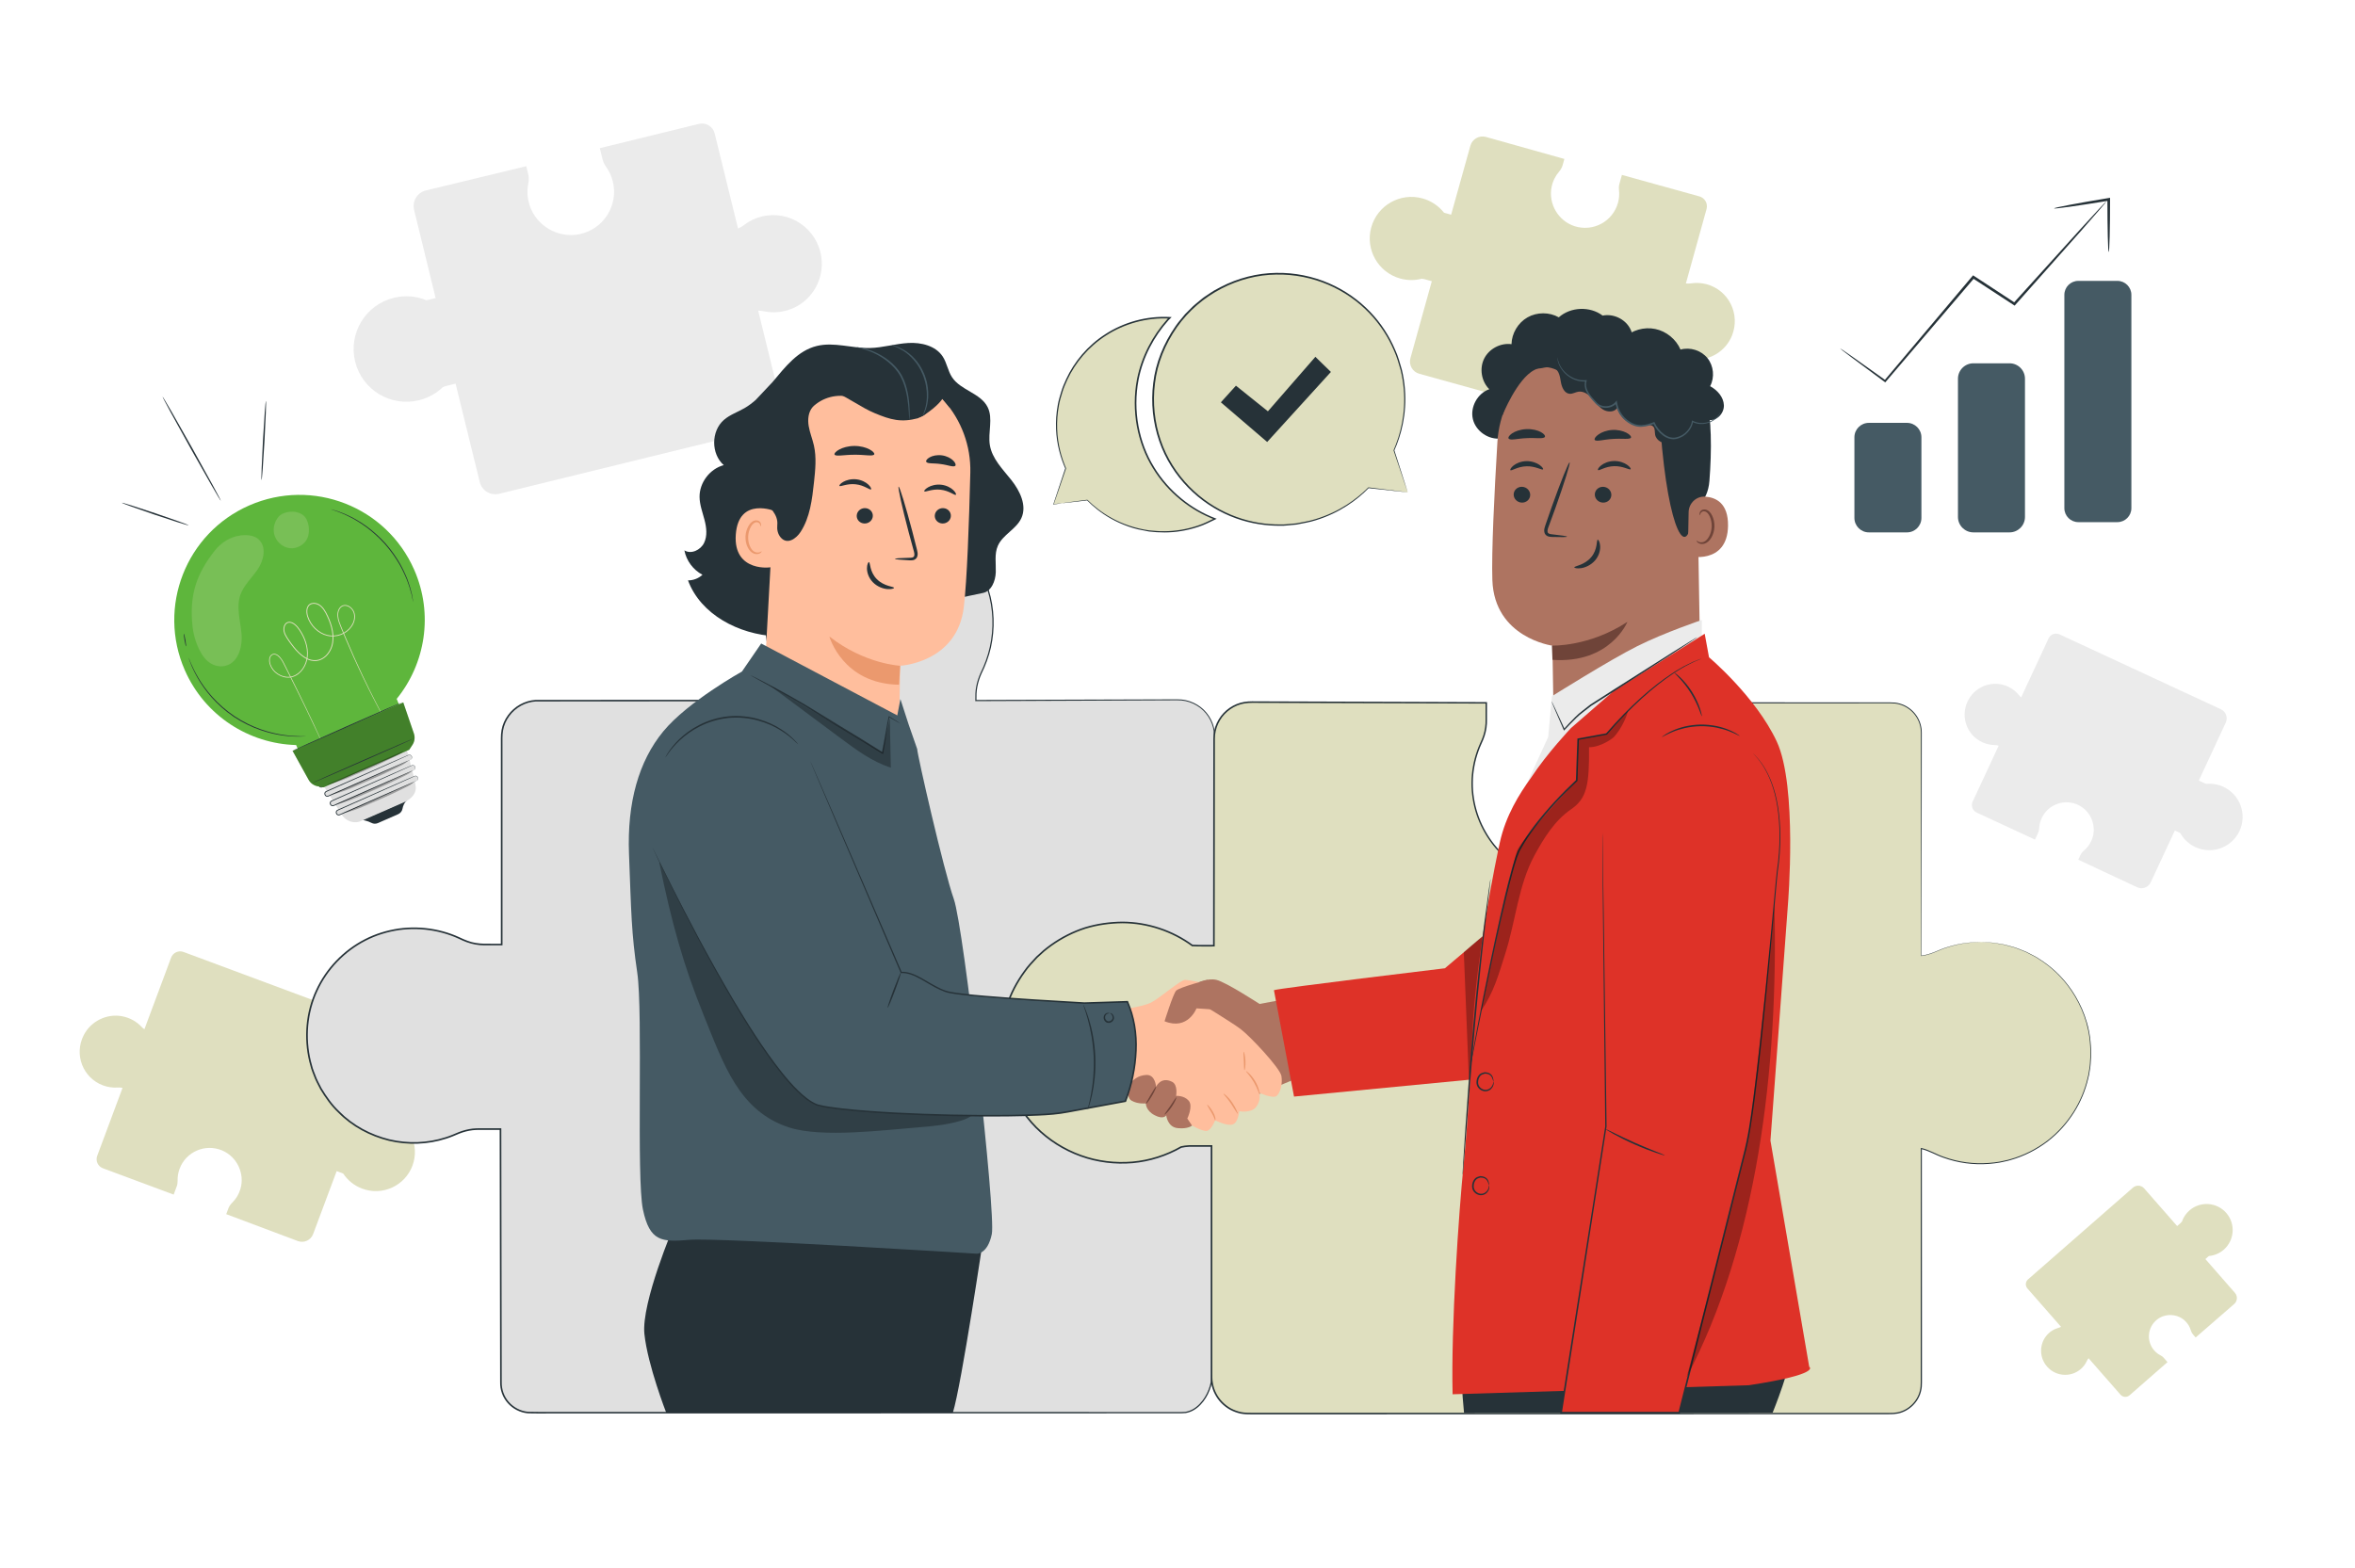 <svg width="650" height="433" viewBox="0 0 650 433" fill="none" xmlns="http://www.w3.org/2000/svg">
<path d="M210.27 59.769C208.411 60.224 206.746 61.054 205.323 62.155C204.825 62.54 204.282 62.859 203.703 63.096L197.257 36.843C196.782 34.91 194.83 33.728 192.896 34.203L165.558 40.905L166.319 44.005C166.495 44.721 166.811 45.394 167.243 45.992C168.111 47.195 168.771 48.577 169.147 50.106C170.759 56.671 166.602 63.3 159.908 64.662C154.009 65.861 147.992 62.336 146.154 56.61C145.506 54.591 145.432 52.551 145.816 50.638C145.988 49.783 145.992 48.904 145.784 48.057L145.25 45.883L117.533 52.585C115.158 53.167 113.705 55.563 114.288 57.936L120.239 82.29L118.351 82.753C118.137 82.806 117.918 82.853 117.697 82.891C114.941 81.759 111.814 81.456 108.699 82.22C100.884 84.135 96.104 92.019 98.021 99.828C99.938 107.638 107.827 112.414 115.642 110.498C118.197 109.871 120.426 108.603 122.205 106.911C122.561 106.738 122.933 106.599 123.32 106.505L125.744 105.911L132.416 133.085C132.998 135.458 135.396 136.91 137.771 136.328L213.416 117.783C215.351 117.308 216.534 115.357 216.059 113.425L209.265 85.757C209.76 85.76 210.256 85.816 210.744 85.921C213.334 86.479 216.139 86.281 218.858 85.1C224.255 82.758 227.495 76.979 226.715 71.116C225.642 63.048 217.912 57.896 210.27 59.769Z" fill="#EBEBEB"/>
<path d="M547.112 204.917C548.206 205.425 549.353 205.672 550.486 205.691C550.883 205.698 551.277 205.754 551.654 205.866L544.472 221.318C543.943 222.455 544.437 223.806 545.576 224.334L561.666 231.802L562.515 229.978C562.711 229.556 562.821 229.1 562.844 228.636C562.892 227.703 563.112 226.763 563.53 225.863C565.327 221.999 569.986 220.375 573.816 222.341C577.191 224.074 578.76 228.177 577.406 231.718C576.928 232.966 576.16 233.998 575.217 234.789C574.794 235.142 574.446 235.573 574.215 236.071L573.62 237.35L589.898 244.968C591.296 245.617 592.955 245.01 593.605 243.614L600.282 229.29L601.393 229.806C601.52 229.864 601.646 229.927 601.769 229.996C602.679 231.638 604.097 233.018 605.931 233.869C610.531 236.004 615.991 234.009 618.129 229.413C620.265 224.817 618.268 219.36 613.669 217.225C612.164 216.527 610.568 216.273 609.026 216.405C608.783 216.349 608.545 216.271 608.317 216.166L606.891 215.504L614.326 199.51C614.975 198.113 614.368 196.455 612.97 195.806L568.445 175.14C567.306 174.612 565.955 175.105 565.427 176.243L557.856 192.528C557.614 192.333 557.393 192.109 557.194 191.866C556.139 190.571 554.683 189.564 552.879 189.075C549.301 188.102 545.427 189.669 543.499 192.859C540.844 197.251 542.614 202.829 547.112 204.917Z" fill="#EBEBEB"/>
<path d="M574.345 377.946C575.056 377.324 575.598 376.581 575.971 375.775C576.102 375.492 576.268 375.228 576.468 374.994L585.271 385.043C585.92 385.782 587.045 385.858 587.786 385.21L598.25 376.056L597.21 374.87C596.97 374.595 596.678 374.373 596.352 374.208C595.697 373.878 595.093 373.422 594.58 372.836C592.379 370.323 592.693 366.47 595.319 364.352C597.633 362.485 601.074 362.664 603.184 364.758C603.928 365.495 604.425 366.373 604.692 367.3C604.811 367.714 605.009 368.1 605.293 368.425L606.022 369.257L616.653 360.017C617.562 359.222 617.654 357.841 616.859 356.932L608.704 347.604L609.427 346.972C609.509 346.9 609.594 346.83 609.683 346.763C611.149 346.633 612.59 346.055 613.782 345.012C616.774 342.395 617.075 337.851 614.457 334.861C611.838 331.872 607.291 331.571 604.299 334.187C603.321 335.042 602.632 336.105 602.237 337.252C602.12 337.408 601.988 337.554 601.84 337.684L600.913 338.495L591.8 328.094C591.004 327.185 589.622 327.093 588.713 327.888L559.757 353.216C559.017 353.864 558.941 354.989 559.589 355.729L568.868 366.32C568.65 366.432 568.42 366.519 568.182 366.584C566.919 366.928 565.734 367.653 564.81 368.789C562.976 371.043 562.871 374.315 564.548 376.708C566.856 380.002 571.419 380.505 574.345 377.946Z" fill="#DFDFBF"/>
<path d="M471.119 78.494C469.665 78.092 468.2 78.02 466.797 78.228C466.305 78.301 465.808 78.312 465.319 78.251L471.022 57.716C471.442 56.205 470.556 54.639 469.043 54.219L447.661 48.29L446.987 50.715C446.831 51.275 446.789 51.86 446.855 52.437C446.988 53.599 446.908 54.803 446.576 55.999C445.15 61.135 439.732 64.089 434.604 62.446C430.086 60.997 427.309 56.254 428.257 51.608C428.59 49.97 429.327 48.539 430.331 47.371C430.779 46.85 431.121 46.247 431.305 45.585L431.777 43.885L410.133 37.809C408.276 37.294 406.352 38.381 405.836 40.237L400.526 59.275L399.049 58.866C398.882 58.819 398.713 58.768 398.547 58.708C397.089 56.868 395.056 55.455 392.619 54.778C386.507 53.083 380.177 56.661 378.48 62.768C376.784 68.876 380.363 75.201 386.476 76.897C388.476 77.451 390.497 77.438 392.373 76.961C392.685 76.979 392.995 77.027 393.297 77.111L395.193 77.637L389.29 98.892C388.774 100.749 389.862 102.671 391.72 103.186L450.889 119.594C452.402 120.013 453.968 119.128 454.388 117.617L460.399 95.975C460.738 96.168 461.057 96.397 461.352 96.658C462.918 98.04 464.923 98.985 467.248 99.221C471.863 99.691 476.322 96.967 478.048 92.635C480.422 86.675 477.097 80.153 471.119 78.494Z" fill="#DFDFBF"/>
<path d="M28.415 299.655C29.743 300.149 31.109 300.334 32.438 300.252C32.904 300.223 33.37 300.253 33.823 300.35L26.832 319.106C26.317 320.487 27.02 322.023 28.402 322.537L47.934 329.807L48.758 327.592C48.949 327.08 49.036 326.537 49.021 325.991C48.991 324.893 49.162 323.772 49.57 322.68C51.318 317.989 56.626 315.66 61.292 317.611C65.404 319.33 67.62 323.991 66.359 328.263C65.914 329.769 65.11 331.048 64.077 332.061C63.616 332.513 63.247 333.049 63.021 333.654L62.442 335.207L82.207 342.634C83.904 343.265 85.792 342.403 86.425 340.707L92.927 323.319L94.277 323.821C94.43 323.878 94.584 323.939 94.734 324.009C95.95 325.848 97.738 327.334 99.965 328.163C105.548 330.241 111.76 327.403 113.84 321.824C115.919 316.245 113.079 310.038 107.496 307.96C105.67 307.28 103.777 307.13 101.983 307.426C101.693 307.384 101.407 307.314 101.13 307.211L99.399 306.567L106.635 287.152C107.267 285.456 106.404 283.57 104.707 282.938L50.661 262.824C49.279 262.31 47.742 263.012 47.227 264.393L39.859 284.161C39.557 283.955 39.277 283.714 39.022 283.446C37.668 282.027 35.868 280.982 33.711 280.573C29.43 279.762 25.038 281.952 23.073 285.867C20.369 291.252 22.955 297.623 28.415 299.655Z" fill="#DFDFBF"/>
<path d="M310.945 257.689C315.77 257.354 319.944 258.661 323.975 260.539C325.777 261.379 327.898 261.987 329.888 261.987L335.167 261.866L335.229 203.23C335.229 197.692 330.709 193.204 325.132 193.204L269.351 193.41V192.208C269.351 189.852 269.955 187.553 270.987 185.432C273.693 179.875 274.803 173.414 273.638 166.598C271.325 153.073 260.019 142.52 246.287 141.027C227.39 138.973 211.403 153.615 211.403 171.966C211.403 176.427 212.359 180.661 214.066 184.494C214.949 186.478 215.46 188.603 215.46 190.773L215.79 193.409H212.411H148.564C142.988 193.409 138.467 197.898 138.467 203.435V260.768H133.673C131.442 260.768 129.265 260.197 127.257 259.221C121.994 256.662 115.546 255.613 109.092 256.715C96.285 258.902 86.29 269.592 84.878 282.576C82.933 300.443 96.799 315.558 114.175 315.558C118.399 315.558 122.41 314.654 126.039 313.041C127.918 312.206 129.93 311.722 131.985 311.722H138.138L138.261 381.851C138.261 386.361 141.942 390.016 146.483 390.016H326.415C330.956 390.016 334.514 384.319 334.514 379.81V316.07H327.231C325.548 316.07 323.884 316.402 322.324 317.029C319.187 318.289 315.765 318.994 312.173 318.994C296.748 318.994 284.315 306.27 284.935 290.815C285.481 277.197 297.254 258.638 310.945 257.689Z" fill="#E0E0E0"/>
<path d="M310.947 257.689C310.947 257.689 310.787 257.713 310.471 257.751C310.155 257.792 309.679 257.826 309.061 257.964C307.824 258.196 305.987 258.698 303.783 259.839C299.392 262.078 293.632 267.191 289.294 275.728C287.186 279.976 285.282 285.092 285.029 290.946C284.953 293.863 285.328 296.925 286.27 299.957C287.212 302.987 288.746 305.979 290.889 308.663C293.029 311.343 295.771 313.719 298.998 315.494C302.22 317.27 305.929 318.433 309.839 318.752C313.745 319.129 317.854 318.581 321.745 317.114C323.66 316.275 325.831 315.845 327.985 315.937C330.132 315.936 332.308 315.934 334.514 315.933H334.654V316.073C334.659 326.153 334.664 336.871 334.67 348.18C334.673 353.835 334.675 359.637 334.678 365.582C334.679 368.554 334.68 371.562 334.681 374.605C334.682 376.126 334.682 377.657 334.683 379.195C334.7 379.958 334.652 380.759 334.525 381.531C334.371 382.3 334.179 383.066 333.881 383.797C333.316 385.268 332.485 386.653 331.372 387.807C330.286 388.97 328.837 389.878 327.206 390.13C326.378 390.223 325.594 390.183 324.792 390.193C323.992 390.193 323.19 390.194 322.387 390.194C320.779 390.194 319.164 390.194 317.54 390.195C311.044 390.198 304.418 390.2 297.667 390.202C284.164 390.206 270.162 390.21 255.706 390.214C226.795 390.22 196.069 390.226 163.9 390.232C159.878 390.233 155.834 390.233 151.769 390.233C149.727 390.214 147.718 390.277 145.634 390.192C143.543 389.986 141.543 388.966 140.15 387.383C138.738 385.814 137.99 383.675 138.042 381.572C138.038 379.508 138.034 377.44 138.03 375.367C138.023 371.22 138.015 367.052 138.007 362.865C137.977 346.117 137.945 329.055 137.913 311.724L138.137 311.947C136.862 311.947 135.583 311.947 134.299 311.947C133.016 311.968 131.721 311.89 130.466 312.036C129.203 312.184 127.959 312.509 126.767 312.98C125.589 313.479 124.363 314.012 123.109 314.394C118.093 316.016 112.576 316.211 107.351 314.971C102.15 313.684 97.178 311.067 93.355 307.169C91.365 305.3 89.785 303.038 88.373 300.702C87.764 299.477 87.058 298.294 86.618 296.989C86.382 296.346 86.092 295.72 85.9 295.061L85.358 293.073C83.781 286.538 84.371 279.493 87.184 273.429C89.953 267.352 94.82 262.315 100.697 259.307C103.632 257.789 106.823 256.822 110.07 256.342C113.323 255.899 116.636 255.978 119.845 256.572C121.449 256.869 123.028 257.296 124.557 257.848C125.322 258.125 126.077 258.426 126.813 258.772C127.558 259.114 128.256 259.46 129.013 259.717C132.004 260.896 135.274 260.466 138.465 260.546L138.243 260.769C138.244 248.369 138.244 236.122 138.245 224.045C138.246 218.008 138.247 212.012 138.247 206.062C138.277 204.581 138.152 203.087 138.425 201.579C138.687 200.087 139.31 198.666 140.202 197.451C141.968 195.002 144.842 193.399 147.839 193.23C171.294 193.221 193.991 193.213 215.788 193.205L215.585 193.435C215.472 192.531 215.364 191.664 215.256 190.799L215.254 190.786V190.773C215.255 189.161 214.964 187.557 214.45 186.038C214.197 185.275 213.864 184.552 213.544 183.795C213.234 183.041 212.955 182.276 212.702 181.503C211.701 178.411 211.201 175.181 211.201 171.974L211.331 169.576C211.362 169.177 211.356 168.776 211.415 168.382L211.609 167.202C211.756 166.42 211.825 165.622 212.038 164.858L212.673 162.567C212.764 162.181 212.903 161.811 213.056 161.447L213.491 160.346C213.777 159.611 214.054 158.874 214.448 158.191L215.542 156.109L216.836 154.154C218.649 151.628 220.732 149.282 223.196 147.433L224.093 146.709L225.053 146.077C225.699 145.665 226.328 145.228 226.983 144.838C228.35 144.161 229.663 143.377 231.104 142.893C233.902 141.711 236.887 141.129 239.844 140.8C241.334 140.736 242.818 140.579 244.296 140.73C245.034 140.78 245.774 140.793 246.506 140.872C247.235 140.983 247.962 141.093 248.688 141.203C254.451 142.331 259.807 145.01 263.994 148.85C268.182 152.675 271.315 157.531 272.878 162.785C274.52 168.014 274.654 173.569 273.516 178.709C272.942 181.278 272.016 183.75 270.88 186.048C270.363 187.21 269.973 188.423 269.746 189.66C269.501 190.899 269.498 192.146 269.509 193.41L269.348 193.25C284.476 193.201 298.65 193.155 311.783 193.114C315.067 193.103 318.285 193.094 321.437 193.083C322.225 193.081 323.009 193.078 323.788 193.076C324.566 193.069 325.342 193.067 326.126 193.123C327.684 193.272 329.18 193.794 330.482 194.59C333.114 196.166 334.854 198.942 335.24 201.828C335.422 203.283 335.318 204.702 335.344 206.107C335.341 207.512 335.338 208.9 335.337 210.27C335.292 232.188 335.256 249.613 335.231 261.869V261.934L335.166 261.935C333.039 261.963 331.061 262.062 329.211 262.024C327.359 261.89 325.705 261.361 324.271 260.732C321.441 259.39 318.986 258.558 316.979 258.148C314.973 257.731 313.446 257.666 312.443 257.66C311.94 257.655 311.565 257.67 311.316 257.682C311.071 257.688 310.947 257.689 310.947 257.689C310.947 257.689 311.438 257.629 312.446 257.623C313.452 257.618 314.981 257.671 316.996 258.078C319.01 258.478 321.481 259.306 324.315 260.637C325.743 261.258 327.389 261.777 329.222 261.904C331.055 261.936 333.044 261.833 335.167 261.8L335.103 261.865C335.103 249.61 335.105 232.185 335.106 210.267C335.107 208.897 335.107 207.509 335.108 206.104C335.082 204.703 335.181 203.263 335.001 201.859C334.621 199.045 332.921 196.34 330.352 194.808C329.081 194.033 327.623 193.527 326.106 193.383C325.35 193.33 324.574 193.332 323.793 193.341C323.013 193.344 322.23 193.347 321.442 193.351C318.29 193.365 315.072 193.378 311.788 193.393C298.655 193.448 284.481 193.507 269.354 193.57L269.194 193.571L269.193 193.41C269.18 192.16 269.182 190.864 269.432 189.602C269.662 188.338 270.059 187.1 270.585 185.915C271.722 183.608 272.625 181.185 273.194 178.636C274.317 173.554 274.179 168.055 272.551 162.887C271.002 157.693 267.9 152.895 263.758 149.116C259.614 145.322 254.318 142.679 248.624 141.567C247.906 141.458 247.188 141.35 246.468 141.241C245.744 141.163 245.012 141.151 244.283 141.103C242.822 140.953 241.355 141.11 239.883 141.174C236.961 141.5 234.012 142.076 231.25 143.246C229.826 143.724 228.53 144.502 227.179 145.17C226.532 145.555 225.91 145.988 225.273 146.395L224.324 147.02L223.44 147.736C221.006 149.563 218.951 151.883 217.161 154.378L215.883 156.309L214.805 158.366C214.416 159.04 214.143 159.768 213.861 160.494L213.432 161.581C213.281 161.941 213.144 162.306 213.055 162.687L212.429 164.949C212.221 165.704 212.153 166.492 212.007 167.264L211.816 168.428C211.759 168.818 211.764 169.214 211.734 169.607L211.607 171.975C211.609 175.141 212.103 178.328 213.092 181.38C213.342 182.142 213.617 182.897 213.924 183.641C214.235 184.377 214.581 185.128 214.84 185.909C215.367 187.466 215.667 189.114 215.667 190.774L215.666 190.749C215.774 191.614 215.882 192.481 215.996 193.385L216.024 193.614H215.793C194.006 193.629 171.318 193.645 147.874 193.661C145.001 193.824 142.249 195.361 140.558 197.708C139.704 198.872 139.108 200.23 138.857 201.659C138.596 203.077 138.715 204.576 138.687 206.064C138.688 212.014 138.688 218.009 138.689 224.047C138.69 236.124 138.691 248.371 138.693 260.771V260.993H138.469C136.87 260.993 135.268 260.993 133.664 260.993C132.031 260.992 130.404 260.685 128.867 260.139C128.098 259.878 127.349 259.508 126.629 259.178C125.906 258.839 125.161 258.542 124.408 258.269C122.901 257.725 121.346 257.306 119.766 257.012C116.605 256.428 113.339 256.35 110.134 256.787C106.936 257.261 103.796 258.213 100.906 259.708C95.12 262.67 90.323 267.633 87.597 273.618C84.827 279.587 84.248 286.53 85.8 292.966L86.334 294.924C86.523 295.573 86.809 296.189 87.042 296.823C87.474 298.108 88.17 299.273 88.77 300.479C90.161 302.78 91.716 305.01 93.676 306.849C97.441 310.689 102.338 313.265 107.459 314.533C112.603 315.755 118.038 315.563 122.976 313.967C124.224 313.585 125.393 313.076 126.607 312.563C127.831 312.079 129.114 311.744 130.418 311.591C131.733 311.44 133.023 311.521 134.304 311.499C135.587 311.499 136.866 311.499 138.141 311.499H138.365V311.723C138.394 329.054 138.423 346.117 138.451 362.864C138.458 367.051 138.465 371.219 138.472 375.366C138.475 377.439 138.478 379.508 138.482 381.571C138.434 383.596 139.141 385.599 140.48 387.094C141.801 388.598 143.698 389.565 145.681 389.761C147.68 389.842 149.751 389.783 151.774 389.802C155.84 389.803 159.883 389.803 163.905 389.804C196.075 389.81 226.8 389.816 255.712 389.822C270.168 389.826 284.169 389.83 297.672 389.834C304.423 389.837 311.049 389.839 317.545 389.841C319.169 389.842 320.784 389.842 322.392 389.843C323.195 389.843 323.997 389.844 324.797 389.844C325.593 389.836 326.407 389.872 327.163 389.787C328.692 389.549 330.078 388.694 331.129 387.569C332.204 386.455 333.017 385.106 333.567 383.674C333.858 382.963 334.045 382.218 334.195 381.472C334.317 380.716 334.364 379.972 334.349 379.196C334.35 377.657 334.35 376.127 334.351 374.606C334.352 371.562 334.354 368.555 334.355 365.583C334.357 359.638 334.36 353.835 334.362 348.18C334.369 336.871 334.374 326.153 334.379 316.074L334.518 316.213C332.313 316.212 330.137 316.21 327.989 316.209C325.842 316.12 323.76 316.53 321.843 317.363C317.913 318.84 313.763 319.387 309.823 319.001C305.877 318.674 302.137 317.495 298.89 315.7C295.637 313.905 292.877 311.506 290.723 308.801C288.568 306.091 287.027 303.073 286.082 300.019C285.138 296.961 284.766 293.877 284.848 290.94C285.115 285.046 287.038 279.92 289.163 275.662C293.536 267.108 299.333 261.996 303.75 259.771C305.967 258.638 307.815 258.146 309.057 257.927C309.676 257.796 310.155 257.767 310.472 257.733C310.787 257.699 310.947 257.689 310.947 257.689Z" fill="#263238"/>
<path d="M546.659 260.089C542.297 260.089 538.157 261.023 534.409 262.688C533.096 263.272 531.718 263.684 530.308 263.893V202.258C530.308 197.721 526.627 194.042 522.086 194.042H457.905V201.32C457.905 203.002 458.239 204.664 458.87 206.222C460.139 209.357 460.849 212.776 460.849 216.366C460.849 231.78 448.037 244.202 432.474 243.583C418.761 243.038 407.35 231.965 406.395 218.285C406.058 213.464 407.004 208.906 408.896 204.877C409.741 203.076 410.229 201.134 410.229 199.145V194.042L345.204 193.836C339.628 193.836 335.108 198.353 335.108 203.925L335.046 261.087H330.613C330.11 261.087 329.599 261.073 329.089 261.036C323.602 257.033 316.843 254.666 309.529 254.666C291.181 254.666 276.309 269.528 276.309 287.861C276.309 306.194 291.181 321.056 309.529 321.056C315.53 321.056 321.153 319.458 326.012 316.676C326.894 316.486 327.795 316.382 328.704 316.382H334.393V380.18C334.393 385.752 338.912 390.269 344.488 390.269H522.086C526.626 390.269 530.308 386.591 530.308 382.053V317.095C531.402 317.367 532.468 317.762 533.492 318.26C538.925 320.902 545.243 321.986 551.907 320.848C565.131 318.59 575.451 307.552 576.909 294.146C578.919 275.697 564.602 260.089 546.659 260.089Z" fill="#DFDFBF"/>
<path d="M546.658 260.089C546.658 260.089 547.308 260.111 548.588 260.174C549.226 260.209 550.027 260.213 550.962 260.401C551.432 260.476 551.94 260.558 552.486 260.646C553.037 260.71 553.607 260.863 554.211 261.038C554.818 261.205 555.46 261.381 556.14 261.567C556.806 261.791 557.488 262.085 558.215 262.363C558.576 262.508 558.952 262.643 559.325 262.807C559.687 262.995 560.057 263.187 560.435 263.383C561.183 263.791 562.007 264.14 562.758 264.687C565.898 266.628 569.205 269.506 571.91 273.531C574.579 277.534 576.769 282.695 577.08 288.648C577.111 289.389 577.178 290.139 577.182 290.896C577.141 291.653 577.099 292.419 577.058 293.192C577.028 293.578 577.035 293.97 576.975 294.358C576.917 294.745 576.858 295.135 576.799 295.526C576.739 295.917 576.678 296.311 576.617 296.705C576.525 297.094 576.433 297.486 576.34 297.879C575.596 301.023 574.309 304.177 572.444 307.13C570.58 310.078 568.157 312.843 565.185 315.128C562.21 317.401 558.712 319.211 554.866 320.297C553.911 320.59 552.911 320.742 551.924 320.973C550.923 321.131 549.91 321.273 548.883 321.339C546.831 321.495 544.732 321.44 542.633 321.156C540.531 320.887 538.435 320.362 536.385 319.629C534.311 318.931 532.431 317.719 530.272 317.231L530.447 317.095C530.452 327.073 530.457 337.663 530.463 348.825C530.466 354.406 530.468 360.129 530.471 365.99C530.472 368.92 530.473 371.885 530.474 374.883C530.475 376.382 530.475 377.89 530.476 379.405C530.476 380.163 530.477 380.923 530.477 381.685C530.486 382.063 530.454 382.457 530.437 382.845C530.38 383.229 530.349 383.622 530.241 383.998C529.553 387.063 526.956 389.641 523.794 390.267C523.011 390.417 522.193 390.458 521.414 390.443C520.627 390.443 519.838 390.444 519.046 390.444C517.464 390.445 515.874 390.445 514.276 390.446C507.884 390.447 501.366 390.45 494.726 390.452C481.447 390.455 467.685 390.46 453.484 390.463C425.081 390.468 394.921 390.474 363.353 390.48C359.407 390.481 355.44 390.481 351.45 390.482C349.456 390.482 347.456 390.483 345.45 390.483C344.458 390.496 343.416 390.467 342.408 390.274C341.405 390.053 340.433 389.697 339.524 389.213C337.727 388.21 336.217 386.679 335.29 384.827C334.803 383.913 334.503 382.907 334.325 381.889C334.129 380.863 334.182 379.821 334.172 378.814C334.172 374.745 334.171 370.657 334.171 366.549C334.17 350.119 334.168 333.381 334.166 316.38L334.39 316.604C333.075 316.604 331.698 316.604 330.287 316.604C329.586 316.609 328.859 316.591 328.161 316.617C327.458 316.649 326.752 316.744 326.057 316.894L326.121 316.869C322.045 319.196 317.411 320.708 312.606 321.135C307.809 321.542 302.857 320.958 298.232 319.284C293.609 317.621 289.306 314.927 285.785 311.391C282.29 307.833 279.568 303.48 277.922 298.725C276.776 295.315 276.124 291.738 276.094 288.149C276.105 284.564 276.635 280.995 277.704 277.59C278.781 274.184 280.485 271.01 282.563 268.143C283.576 266.682 284.799 265.394 286.009 264.107L287.973 262.324C288.635 261.74 289.375 261.251 290.072 260.71C292.95 258.673 296.118 257.061 299.462 255.986C302.823 254.963 306.314 254.481 309.801 254.446C316.781 254.474 323.669 256.785 329.218 260.856L329.103 260.813C331.066 260.912 333.071 260.843 335.043 260.864L334.821 261.086C334.836 248.874 334.849 236.816 334.863 224.931C334.87 218.988 334.878 213.088 334.885 207.234L334.888 205.04C334.879 204.315 334.889 203.578 334.948 202.83C335.108 201.349 335.596 199.909 336.361 198.639C337.875 196.085 340.53 194.25 343.445 193.781C344.912 193.534 346.358 193.652 347.788 193.631C349.223 193.635 350.656 193.64 352.085 193.645C354.943 193.654 357.79 193.664 360.624 193.673C366.292 193.692 371.91 193.711 377.476 193.729C388.608 193.767 399.53 193.804 410.225 193.84L410.427 193.841V194.043C410.427 195.573 410.426 197.099 410.426 198.62C410.469 200.148 410.255 201.708 409.781 203.163C409.553 203.892 409.244 204.604 408.929 205.283C408.614 205.962 408.343 206.658 408.086 207.357C407.59 208.762 407.196 210.201 406.942 211.66C405.874 217.499 406.888 223.574 409.56 228.679C410.893 231.233 412.596 233.584 414.636 235.57C416.673 237.559 418.996 239.22 421.493 240.493C426.479 243.108 432.215 243.875 437.592 243.106C442.98 242.31 448.003 239.86 451.878 236.29C453.783 234.483 455.533 232.499 456.813 230.241C458.128 228.016 459.185 225.642 459.776 223.165C461.102 218.246 460.929 213.047 459.456 208.369C459.122 207.188 458.572 206.09 458.235 204.888C457.898 203.697 457.731 202.462 457.738 201.238C457.738 198.815 457.739 196.418 457.741 194.044V193.883H457.902C474.78 193.891 490.472 193.898 504.874 193.905C508.474 193.907 511.993 193.91 515.431 193.911C517.149 193.912 518.847 193.913 520.524 193.915C521.362 193.92 522.194 193.894 523.037 193.975C523.874 194.068 524.683 194.304 525.446 194.627C526.963 195.302 528.254 196.418 529.117 197.784C529.997 199.145 530.421 200.745 530.425 202.313C530.422 205.411 530.421 208.424 530.418 211.348C530.392 234.744 530.373 252.546 530.36 263.894L530.297 263.839C533.187 263.464 535.363 262.058 537.421 261.495C539.451 260.845 541.183 260.528 542.558 260.34C543.936 260.16 544.964 260.111 545.644 260.094C546.326 260.08 546.658 260.089 546.658 260.089C546.658 260.089 546.326 260.098 545.647 260.122C544.969 260.148 543.943 260.206 542.569 260.395C541.197 260.592 539.471 260.917 537.448 261.574C535.406 262.14 533.231 263.558 530.315 263.947L530.252 263.956V263.894C530.239 252.545 530.219 234.744 530.193 211.348C530.192 208.423 530.189 205.411 530.187 202.313C530.18 200.786 529.766 199.235 528.911 197.916C528.071 196.592 526.817 195.509 525.344 194.857C524.603 194.545 523.819 194.316 523.007 194.227C522.2 194.149 521.362 194.175 520.524 194.172C518.847 194.173 517.149 194.174 515.431 194.175C511.993 194.177 508.474 194.18 504.874 194.181C490.472 194.188 474.78 194.196 457.902 194.204L458.063 194.043C458.064 196.417 458.065 198.815 458.067 201.237C458.062 202.434 458.225 203.635 458.555 204.797C458.877 205.953 459.434 207.071 459.776 208.269C461.27 213.005 461.45 218.268 460.111 223.251C459.514 225.76 458.446 228.166 457.115 230.42C455.82 232.708 454.049 234.72 452.12 236.551C448.196 240.171 443.108 242.658 437.646 243.468C432.199 244.253 426.378 243.477 421.322 240.828C418.79 239.538 416.435 237.856 414.369 235.84C412.299 233.827 410.57 231.445 409.217 228.856C406.504 223.679 405.472 217.514 406.553 211.588C406.81 210.107 407.209 208.647 407.712 207.221C407.972 206.511 408.247 205.804 408.565 205.116C408.884 204.428 409.176 203.753 409.401 203.039C409.861 201.617 410.066 200.131 410.024 198.618C410.024 197.097 410.023 195.571 410.023 194.041L410.225 194.243C399.53 194.211 388.608 194.179 377.476 194.146C371.911 194.13 366.293 194.112 360.625 194.096C357.791 194.087 354.945 194.078 352.086 194.07C350.657 194.065 349.224 194.061 347.789 194.057C346.354 194.078 344.901 193.965 343.52 194.203C340.726 194.653 338.183 196.412 336.732 198.86C335.999 200.077 335.532 201.457 335.379 202.875C335.323 203.582 335.312 204.305 335.321 205.04L335.319 207.234C335.313 213.088 335.308 218.988 335.302 224.931C335.29 236.816 335.278 248.874 335.265 261.086V261.31L335.044 261.308C333.059 261.286 331.098 261.357 329.071 261.257L329.01 261.253L328.956 261.214C323.48 257.199 316.686 254.92 309.798 254.893C306.357 254.929 302.914 255.405 299.598 256.413C296.299 257.474 293.174 259.064 290.336 261.075C289.648 261.608 288.918 262.09 288.265 262.667L286.328 264.425C285.135 265.697 283.927 266.967 282.928 268.408C280.879 271.236 279.198 274.368 278.136 277.728C277.082 281.087 276.558 284.607 276.547 288.145C276.577 291.686 277.22 295.213 278.351 298.578C279.975 303.268 282.66 307.562 286.107 311.073C289.582 314.562 293.827 317.219 298.386 318.86C302.947 320.511 307.833 321.089 312.567 320.687C317.307 320.266 321.878 318.775 325.9 316.48L325.931 316.462L325.964 316.456C326.682 316.3 327.413 316.203 328.143 316.169C328.881 316.143 329.58 316.162 330.29 316.156C331.701 316.156 333.078 316.156 334.393 316.156H334.616V316.379C334.615 333.381 334.614 350.119 334.612 366.548C334.612 370.656 334.611 374.744 334.611 378.813C334.621 379.835 334.57 380.842 334.758 381.815C334.927 382.79 335.214 383.753 335.681 384.629C336.568 386.403 338.015 387.869 339.736 388.831C340.607 389.295 341.537 389.635 342.498 389.848C343.469 390.033 344.442 390.061 345.453 390.049C347.459 390.049 349.458 390.05 351.453 390.05C355.442 390.051 359.41 390.051 363.356 390.052C394.922 390.058 425.083 390.064 453.487 390.07C467.688 390.074 481.45 390.078 494.729 390.081C501.368 390.084 507.886 390.085 514.279 390.087C515.877 390.088 517.467 390.088 519.049 390.089C519.84 390.089 520.629 390.09 521.417 390.09C522.211 390.104 522.967 390.065 523.726 389.923C526.755 389.326 529.249 386.854 529.91 383.916C530.092 383.184 530.145 382.443 530.138 381.682C530.138 380.92 530.139 380.159 530.139 379.402C530.14 377.886 530.14 376.378 530.141 374.879C530.141 371.881 530.143 368.917 530.144 365.986C530.147 360.125 530.149 354.403 530.152 348.821C530.157 337.66 530.163 327.068 530.167 317.092V316.916L530.342 316.956C532.555 317.464 534.442 318.685 536.479 319.37C538.509 320.099 540.587 320.62 542.669 320.89C544.75 321.174 546.831 321.231 548.866 321.079C549.885 321.015 550.889 320.876 551.883 320.721C552.861 320.492 553.852 320.342 554.8 320.054C558.615 318.982 562.087 317.192 565.043 314.94C567.995 312.675 570.405 309.935 572.261 307.012C574.116 304.082 575.401 300.952 576.144 297.83C576.238 297.44 576.33 297.052 576.422 296.665C576.484 296.272 576.545 295.882 576.605 295.493C576.664 295.104 576.723 294.717 576.782 294.333C576.842 293.948 576.836 293.558 576.866 293.175C576.909 292.406 576.952 291.645 576.994 290.892C576.992 290.14 576.927 289.395 576.897 288.658C576.599 282.74 574.433 277.603 571.787 273.614C569.104 269.602 565.82 266.726 562.7 264.782C561.952 264.236 561.133 263.884 560.389 263.475C560.013 263.278 559.645 263.086 559.285 262.897C558.914 262.732 558.54 262.596 558.181 262.45C557.457 262.171 556.778 261.874 556.115 261.648C555.439 261.459 554.798 261.281 554.194 261.112C553.592 260.935 553.023 260.779 552.475 260.712C551.931 260.621 551.424 260.537 550.956 260.458C550.024 260.263 549.225 260.253 548.587 260.212C547.308 260.138 546.658 260.089 546.658 260.089Z" fill="#263238"/>
<path d="M330.238 271.46C330.238 271.46 333.153 269.959 335.727 270.523C338.301 271.086 347.647 277.175 347.647 277.175L355.177 275.77L359.616 297.016L330.238 309.216V271.46Z" fill="#AE7461"/>
<path d="M308.508 278.868C308.508 278.868 315.237 278.019 317.675 276.801C320.113 275.584 325.926 270.431 327.144 270.524C328.363 270.618 332.77 271.461 332.77 271.461L330.988 276.801C330.988 276.801 339.801 282.141 342.426 284.109C345.051 286.076 353.302 294.882 353.677 297.037C354.053 299.192 353.396 301.721 352.364 302.565C351.333 303.408 347.583 301.721 347.583 301.721C347.583 301.721 348.145 303.689 346.739 305.562C345.332 307.436 342.051 306.78 342.051 306.78C342.051 306.78 341.77 309.871 340.269 310.433C338.769 310.995 335.394 309.309 335.394 309.309C335.394 309.309 334.376 311.932 333.15 312.214C331.925 312.495 328.456 310.434 328.456 310.434C328.456 310.434 313.455 299.66 310.079 298.068C306.703 296.475 305.672 296.381 305.672 296.381L308.508 278.868Z" fill="#FFBE9D"/>
<path d="M335.395 309.31C335.327 309.307 335.285 309.046 335.126 308.652C334.97 308.257 334.705 307.727 334.372 307.155C333.704 306.013 333.104 305.098 333.212 305.02C333.304 304.95 334.07 305.747 334.763 306.93C335.107 307.521 335.345 308.11 335.433 308.562C335.524 309.02 335.451 309.315 335.395 309.31Z" fill="#EB996E"/>
<path d="M341.628 307.488C341.506 307.551 340.773 306.205 339.737 304.658C338.712 303.098 337.613 302.056 337.692 301.959C337.763 301.855 339.053 302.797 340.111 304.405C341.174 305.996 341.728 307.44 341.628 307.488Z" fill="#EB996E"/>
<path d="M347.647 302.08C347.515 302.113 347.096 300.492 346.059 298.744C345.04 296.985 343.829 295.828 343.923 295.728C343.988 295.636 345.384 296.684 346.449 298.516C347.528 300.339 347.76 302.069 347.647 302.08Z" fill="#EB996E"/>
<path d="M343.256 290.388C343.373 290.363 343.696 291.478 343.757 292.899C343.822 294.32 343.6 295.46 343.48 295.445C343.352 295.432 343.37 294.302 343.305 292.919C343.247 291.536 343.129 290.412 343.256 290.388Z" fill="#EB996E"/>
<path d="M321.426 281.953C321.426 281.953 323.77 274.458 324.613 273.522C325.458 272.585 333.297 270.523 333.297 270.523L335.728 276.801L333.988 278.64L330.238 278.394C330.24 278.393 327.895 284.576 321.426 281.953Z" fill="#AE7461"/>
<path d="M307.039 296.774C307.039 296.774 305.967 297.598 307.039 299.566C308.111 301.533 311.018 300.128 311.956 299.566C311.956 299.566 310.549 302.844 312.331 303.875C314.112 304.905 316.269 304.625 316.269 304.625C316.269 304.625 316.175 306.592 318.707 307.903C321.238 309.215 321.894 307.903 321.894 307.903C321.894 307.903 322.176 311.182 325.082 311.464C327.989 311.744 329.012 310.746 329.012 310.746L327.707 308.81C327.707 308.81 329.395 305.373 328.083 303.875C326.77 302.376 324.613 302.564 324.613 302.564C324.613 302.564 325.187 299.52 323.515 298.672C320.408 297.097 319.081 300.035 319.081 300.035C319.081 300.035 318.894 296.699 316.456 296.774C314.018 296.85 312.706 298.349 312.706 298.349L307.039 296.774Z" fill="#AE7461"/>
<path d="M319.081 300.035C319.191 300.09 318.731 301.231 317.963 302.533C317.197 303.838 316.421 304.793 316.321 304.723C316.216 304.652 316.817 303.594 317.575 302.305C318.333 301.016 318.967 299.978 319.081 300.035Z" fill="#6F4439"/>
<path d="M324.674 302.986C324.782 303.037 324.305 304.255 323.396 305.577C322.491 306.904 321.528 307.791 321.441 307.708C321.346 307.62 322.14 306.618 323.023 305.323C323.911 304.032 324.558 302.928 324.674 302.986Z" fill="#6F4439"/>
<path d="M266.601 338.34H252.379L248.738 390.018H262.998C265.424 382.146 271.493 341.133 271.493 341.133L266.601 338.34Z" fill="#263238"/>
<path d="M186.053 338.34C186.053 338.34 176.951 359.667 177.861 368.299C178.771 376.931 183.882 390.018 183.882 390.018H254.321C254.321 390.018 256.286 382.807 257.804 372.144C259.321 361.48 263.416 338.34 263.416 338.34H186.053Z" fill="#263238"/>
<path d="M279.132 132.521C276.753 129.521 273.813 126.632 273.204 122.854C272.644 119.38 274.165 115.575 272.605 112.42C270.688 108.538 265.174 107.78 262.783 104.169C261.625 102.421 261.35 100.206 260.208 98.448C258.26 95.451 254.262 94.487 250.694 94.692C247.124 94.897 243.641 96.005 240.067 96.08C235.164 96.183 230.198 94.344 225.435 95.518C220.181 96.813 216.79 101.238 213.206 105.506L208.563 110.433C207.611 111.269 206.61 112.032 205.521 112.663C203.615 113.767 201.461 114.488 199.799 115.933C196.242 119.024 196.222 125.302 199.76 128.415C195.938 129.432 193.046 133.227 193.082 137.179C193.102 139.353 193.903 141.431 194.452 143.534C195.001 145.638 195.281 147.964 194.318 149.913C193.354 151.862 190.74 153.104 188.898 151.946C189.431 154.789 191.324 157.345 193.89 158.682C192.82 159.681 191.357 160.247 189.892 160.231C193.408 169.725 203.958 175.133 214.073 175.669C224.19 176.205 234.059 172.833 243.627 169.505L271.21 163.724C273.628 163.29 274.763 160.432 274.845 157.978C274.926 155.524 274.426 152.943 275.412 150.693C276.762 147.61 280.496 146.116 281.901 143.056C283.499 139.578 281.51 135.521 279.132 132.521Z" fill="#263238"/>
<path d="M213.488 154.299C211.807 148.054 210.152 141.763 209.572 135.322C208.991 128.88 209.528 122.224 212.093 116.286C212.482 115.386 215.709 109.378 216.679 109.524C217.373 109.629 215.284 115.281 215.605 115.903C218.671 121.848 219.227 128.837 218.347 135.466C217.467 142.095 215.772 148.013 213.488 154.299Z" fill="#263238"/>
<path d="M214.121 129.622C214.429 113.405 224.132 100.067 240.347 100.824L241.842 100.98C256.881 102.565 268.187 115.419 267.816 130.526C267.471 144.581 266.909 160.106 266.027 167.573C264.203 183.031 248.455 183.806 248.455 183.806C248.421 183.805 248.032 209.341 248.032 209.341L211.16 183.812L214.121 129.622Z" fill="#FFBE9D"/>
<path d="M248.455 183.807C248.455 183.807 238.63 183.351 228.914 175.725C228.914 175.725 232.545 188.807 248.149 189.041L248.455 183.807Z" fill="#EB996E"/>
<path d="M262.447 142.522C262.366 143.693 261.305 144.591 260.079 144.527C258.855 144.464 257.927 143.466 258.009 142.294C258.09 141.122 259.151 140.224 260.375 140.287C261.6 140.35 262.529 141.351 262.447 142.522Z" fill="#263238"/>
<path d="M263.828 136.602C263.524 136.861 261.979 135.445 259.597 135.2C257.223 134.922 255.346 135.962 255.119 135.643C255.006 135.501 255.34 135.01 256.159 134.536C256.966 134.064 258.3 133.662 259.782 133.825C261.264 133.99 262.454 134.666 263.112 135.3C263.783 135.939 263.977 136.486 263.828 136.602Z" fill="#263238"/>
<path d="M240.904 142.522C240.823 143.693 239.762 144.59 238.536 144.527C237.312 144.464 236.384 143.466 236.466 142.294C236.548 141.123 237.608 140.224 238.833 140.287C240.058 140.35 240.986 141.351 240.904 142.522Z" fill="#263238"/>
<path d="M240.408 135.108C240.103 135.367 238.555 133.951 236.176 133.706C233.801 133.428 231.925 134.468 231.697 134.149C231.584 134.007 231.916 133.516 232.738 133.043C233.545 132.57 234.879 132.169 236.361 132.331C237.843 132.496 239.032 133.173 239.69 133.806C240.361 134.446 240.555 134.993 240.408 135.108Z" fill="#263238"/>
<path d="M247.02 154.284C247.023 154.148 248.529 154.048 250.959 153.994C251.574 153.996 252.162 153.935 252.308 153.532C252.498 153.108 252.312 152.427 252.092 151.689C251.675 150.159 251.24 148.556 250.783 146.875C248.981 140.028 247.745 134.423 248.021 134.352C248.299 134.282 249.984 139.775 251.784 146.624C252.214 148.312 252.625 149.919 253.016 151.458C253.173 152.172 253.486 152.997 253.08 153.875C252.869 154.311 252.388 154.594 251.987 154.658C251.585 154.736 251.243 154.706 250.939 154.692C248.512 154.568 247.014 154.421 247.02 154.284Z" fill="#263238"/>
<path d="M239.84 155.192C240.23 155.21 239.962 157.793 241.981 159.858C243.994 161.929 246.779 161.929 246.761 162.292C246.78 162.458 246.095 162.73 244.929 162.639C243.784 162.557 242.157 162.016 240.922 160.753C239.692 159.487 239.27 157.926 239.294 156.857C239.309 155.768 239.665 155.158 239.84 155.192Z" fill="#263238"/>
<path d="M241.297 125.441C240.993 126.064 238.649 125.506 235.821 125.549C232.992 125.534 230.653 126.113 230.344 125.495C230.208 125.2 230.665 124.633 231.641 124.103C232.609 123.573 234.112 123.13 235.809 123.12C237.505 123.114 239.012 123.541 239.985 124.061C240.967 124.583 241.43 125.145 241.297 125.441Z" fill="#263238"/>
<path d="M263.676 128.591C263.2 129.087 261.619 128.354 259.65 128.119C257.69 127.816 255.97 128.099 255.645 127.493C255.506 127.201 255.825 126.688 256.609 126.253C257.381 125.819 258.629 125.53 259.979 125.713C261.33 125.899 262.452 126.512 263.08 127.138C263.718 127.767 263.888 128.347 263.676 128.591Z" fill="#263238"/>
<path d="M214.177 141.217C213.924 141.075 203.865 136.951 203.087 147.569C202.309 158.186 213.138 156.777 213.178 156.474C213.218 156.17 214.177 141.217 214.177 141.217Z" fill="#FFBE9D"/>
<path d="M210.227 152.213C210.183 152.176 210.032 152.328 209.709 152.45C209.393 152.566 208.861 152.624 208.323 152.377C207.23 151.883 206.415 150.033 206.504 148.115C206.548 147.147 206.817 146.242 207.216 145.505C207.597 144.753 208.14 144.246 208.713 144.187C209.285 144.099 209.66 144.466 209.768 144.774C209.889 145.082 209.806 145.289 209.861 145.311C209.889 145.341 210.102 145.15 210.049 144.705C210.021 144.491 209.914 144.231 209.68 144.009C209.44 143.783 209.072 143.649 208.676 143.663C207.853 143.66 207.06 144.358 206.622 145.167C206.139 145.977 205.813 146.993 205.764 148.081C205.675 150.225 206.624 152.307 208.128 152.863C208.861 153.113 209.501 152.934 209.841 152.707C210.19 152.469 210.262 152.236 210.227 152.213Z" fill="#EB996E"/>
<path d="M262.072 112.484C263.854 111.646 259.048 105.745 254.944 103.556C248.739 100.248 239.095 97.836 233.094 99.126C225.871 100.68 219.748 103.829 215.771 110.052C211.793 116.275 209.971 123.707 209.703 131.085C209.621 133.337 209.704 135.695 210.783 137.673C212.117 140.118 214.871 141.78 214.537 145.012C214.415 146.193 214.677 147.411 215.433 148.326C217.245 150.52 219.75 148.73 220.97 146.852C223.575 142.84 224.155 137.889 224.668 133.135C225.033 129.756 225.392 126.304 224.646 122.988C224.24 121.184 223.512 119.457 223.206 117.633C222.901 115.808 223.087 113.773 224.301 112.378C224.499 112.151 224.818 111.87 225.221 111.56C228.401 109.116 232.667 108.599 236.356 110.176C242.207 112.677 252.229 116.496 255.03 114.637C259.06 111.963 260.101 110.118 260.101 110.118L262.072 112.484Z" fill="#263238"/>
<path d="M233.742 97.721C239.71 96.144 246.355 96.675 251.641 99.861C254.447 101.552 256.914 104.126 257.597 107.328C258.28 110.531 256.686 114.315 253.578 115.353L253.361 115.47C248.727 116.704 245.818 115.908 241.395 114.053C237.675 112.491 234.441 109.927 230.713 108.384C226.75 106.744 222.289 106.326 218.09 107.203C222.454 102.841 227.774 99.297 233.742 97.721Z" fill="#263238"/>
<path d="M236.43 95.876C236.434 95.848 236.819 95.879 237.511 95.984C238.199 96.113 239.194 96.329 240.373 96.762C241.551 97.194 242.91 97.845 244.289 98.779C245.662 99.709 247.07 100.931 248.19 102.512C249.32 104.097 249.936 105.862 250.336 107.466C250.73 109.08 250.902 110.566 250.99 111.812C251.078 113.058 251.081 114.069 251.068 114.765C251.054 115.462 251.019 115.846 250.991 115.846C250.958 115.846 250.933 115.462 250.892 114.768C250.851 114.075 250.799 113.072 250.672 111.84C250.544 110.609 250.341 109.146 249.932 107.568C249.519 106 248.905 104.29 247.82 102.772C246.742 101.25 245.382 100.049 244.051 99.122C242.717 98.191 241.4 97.523 240.256 97.06C237.959 96.142 236.412 95.963 236.43 95.876Z" fill="#455A64"/>
<path d="M246.215 95.287C246.225 95.257 246.549 95.348 247.133 95.54C247.419 95.65 247.796 95.728 248.182 95.933C248.59 96.139 249.033 96.363 249.511 96.606C251.403 97.712 253.739 99.934 255.023 103.083C255.374 103.855 255.582 104.654 255.805 105.419C255.95 106.202 256.118 106.953 256.151 107.685C256.246 108.412 256.191 109.11 256.192 109.758C256.112 110.403 256.086 111.012 255.949 111.548C255.822 112.086 255.728 112.576 255.554 112.983C255.397 113.392 255.293 113.755 255.127 114.02C254.835 114.564 254.662 114.853 254.635 114.838C254.542 114.795 255.276 113.624 255.635 111.49C255.75 110.965 255.755 110.368 255.819 109.741C255.8 109.108 255.841 108.43 255.737 107.724C255.695 107.012 255.52 106.284 255.375 105.525C255.152 104.783 254.948 104.007 254.607 103.259C253.36 100.205 251.147 98.03 249.343 96.877C248.885 96.62 248.462 96.38 248.073 96.161C247.704 95.938 247.343 95.838 247.07 95.705C246.512 95.465 246.206 95.317 246.215 95.287Z" fill="#455A64"/>
<path d="M253.149 206.777C253.149 208.235 260.459 240.314 263.256 248.194C266.054 256.073 274.913 335.092 273.747 340.721C272.582 346.349 269.551 346.124 269.551 346.124C269.551 346.124 197.979 341.621 190.286 342.297C182.592 342.972 179.328 342.747 177.463 333.967C175.598 325.186 177.519 279.555 175.887 268.524C174.255 257.493 174.241 252.145 173.61 235.756C173.063 221.552 176.298 210.158 183.059 201.935C189.819 193.713 204.785 185.398 204.785 185.398L210.093 177.662L247.659 197.515L248.518 192.997L250.797 200.031L253.149 206.777Z" fill="#455A64"/>
<g opacity="0.3">
<path d="M269.296 304.552C268.67 302.959 266.641 302.558 264.938 302.369C249.022 300.605 232.454 296.635 220.829 285.629C216.281 281.323 212.695 276.12 209.238 270.899C201.684 259.485 194.581 247.779 187.482 236.077L181.969 238.16C185.35 254.684 188.678 266.646 194.184 280.19C199.697 293.749 203.967 306.874 217.924 311.31C226.946 314.178 244.08 311.98 253.519 311.241C257.46 310.933 261.427 310.552 265.211 309.41C266.355 309.066 267.514 308.63 268.375 307.802C269.237 306.974 269.732 305.663 269.296 304.552Z" fill="black"/>
</g>
<path d="M180.03 233.841C180.441 234.573 212.294 302.552 226.515 305.347C240.736 308.143 284.934 308.795 293.56 307.165C302.186 305.534 310.625 304.016 310.625 304.016C310.625 304.016 316.87 289.192 311.169 276.562L299.298 276.937C299.298 276.937 266.288 275.158 261.626 273.884C256.963 272.61 252.935 268.24 248.738 268.473L223.627 210.078C223.627 210.078 207.307 194.936 195.651 199.595C183.993 204.255 176.614 227.769 180.03 233.841Z" fill="#455A64"/>
<path d="M300.213 306.373C300.184 306.363 300.27 305.956 300.449 305.23C300.637 304.507 300.872 303.449 301.119 302.138C301.373 300.828 301.591 299.251 301.749 297.496C301.886 295.738 301.95 293.799 301.873 291.767C301.697 287.696 300.972 284.062 300.257 281.492C299.902 280.206 299.581 279.171 299.334 278.465C299.094 277.756 298.976 277.357 299.004 277.346C299.033 277.334 299.207 277.711 299.498 278.404C299.797 279.094 300.166 280.118 300.564 281.403C301.363 283.969 302.147 287.635 302.324 291.748C302.402 293.803 302.325 295.762 302.164 297.534C301.982 299.305 301.728 300.89 301.433 302.202C301.143 303.515 300.86 304.567 300.619 305.279C300.386 305.992 300.243 306.382 300.213 306.373Z" fill="#263238"/>
<path d="M223.624 210.079C223.624 210.079 223.793 210.427 224.098 211.114C224.405 211.813 224.853 212.833 225.438 214.165C226.608 216.858 228.322 220.802 230.518 225.856C234.899 235.997 241.2 250.581 248.9 268.403L248.726 268.295C250.709 268.203 252.572 269.064 254.294 269.999C256.026 270.953 257.704 272.062 259.545 272.902C261.363 273.826 263.428 274.04 265.519 274.292C267.61 274.539 269.745 274.722 271.909 274.91C280.571 275.625 289.75 276.189 299.308 276.722H299.289C303.023 276.602 307.062 276.473 311.161 276.342L311.31 276.338L311.369 276.472C313.2 280.66 313.967 285.37 313.746 290.086C313.543 294.807 312.576 299.557 310.832 304.104L310.789 304.214L310.663 304.238C308.272 304.679 305.701 305.153 303.116 305.631C300.344 306.142 297.59 306.65 294.853 307.155C292.112 307.689 289.318 307.894 286.581 308.007C281.089 308.257 275.677 308.278 270.36 308.25C265.043 308.221 259.82 308.098 254.709 307.908C249.597 307.728 244.596 307.463 239.722 307.091C237.285 306.917 234.881 306.683 232.513 306.424C230.144 306.111 227.819 305.901 225.532 305.265C224.416 304.849 223.427 304.212 222.509 303.522C221.587 302.831 220.744 302.062 219.941 301.272C218.331 299.691 216.892 298.003 215.533 296.305C210.147 289.466 205.926 282.535 202.152 276.192C194.686 263.445 189.297 252.769 185.597 245.39C183.757 241.694 182.365 238.806 181.43 236.844C180.495 234.882 180.027 233.84 180.027 233.84C180.027 233.84 180.169 234.088 180.416 234.587C180.668 235.096 181.034 235.837 181.511 236.804C182.486 238.759 183.915 241.623 185.754 245.31C189.501 252.663 194.932 263.314 202.427 276.03C206.214 282.354 210.449 289.269 215.825 296.071C217.18 297.758 218.616 299.434 220.211 300.995C221.007 301.777 221.841 302.534 222.744 303.209C223.645 303.884 224.61 304.5 225.667 304.892C227.833 305.49 230.218 305.717 232.559 306.019C234.92 306.274 237.319 306.505 239.753 306.676C244.619 307.041 249.616 307.301 254.724 307.477C259.831 307.661 265.049 307.781 270.362 307.807C275.674 307.831 281.082 307.807 286.559 307.556C289.304 307.441 292.042 307.241 294.769 306.711C297.506 306.206 300.262 305.697 303.033 305.186C305.619 304.709 308.192 304.234 310.584 303.794L310.416 303.928C312.131 299.458 313.099 294.727 313.298 290.067C313.519 285.404 312.761 280.767 310.967 276.651L311.175 276.78C307.076 276.909 303.037 277.034 299.303 277.151H299.294L299.285 277.15C289.723 276.61 280.545 276.036 271.875 275.306C269.708 275.115 267.572 274.929 265.473 274.677C264.422 274.557 263.383 274.422 262.35 274.227C261.303 274.069 260.324 273.662 259.386 273.245C257.51 272.385 255.829 271.267 254.115 270.318C252.413 269.387 250.605 268.563 248.746 268.648L248.621 268.654L248.572 268.54C240.932 250.694 234.68 236.088 230.334 225.932C228.176 220.862 226.492 216.904 225.342 214.203C224.778 212.863 224.345 211.836 224.05 211.132C223.76 210.441 223.624 210.079 223.624 210.079Z" fill="#263238"/>
<path d="M220.3 205.495C220.27 205.522 219.857 205.085 219.065 204.352C218.275 203.616 217.06 202.621 215.421 201.606C213.787 200.589 211.692 199.603 209.237 198.931C206.788 198.256 203.969 197.941 201.049 198.214C198.132 198.523 195.431 199.389 193.163 200.537C190.89 201.682 189.032 203.062 187.631 204.383C186.227 205.701 185.232 206.916 184.604 207.794C183.972 208.67 183.654 209.18 183.619 209.159C183.606 209.151 183.672 209.016 183.811 208.767C183.959 208.521 184.146 208.14 184.459 207.694C185.048 206.779 186.015 205.519 187.411 204.152C188.803 202.784 190.671 201.353 192.974 200.167C195.272 198.979 198.025 198.081 201.004 197.767C203.986 197.486 206.862 197.822 209.348 198.531C211.841 199.238 213.956 200.271 215.591 201.337C217.231 202.401 218.428 203.444 219.186 204.225C219.581 204.599 219.841 204.938 220.034 205.148C220.22 205.366 220.312 205.484 220.3 205.495Z" fill="#263238"/>
<path d="M248.641 268.524C248.758 268.567 248.039 270.776 247.034 273.455C246.03 276.135 245.122 278.273 245.005 278.228C244.888 278.185 245.607 275.977 246.611 273.297C247.616 270.618 248.524 268.481 248.641 268.524Z" fill="#263238"/>
<path d="M306.338 279.721C306.338 279.696 306.46 279.662 306.666 279.735C306.869 279.806 307.131 280.014 307.305 280.36C307.468 280.686 307.585 281.228 307.272 281.709C306.978 282.154 306.418 282.495 305.765 282.404C305.101 282.28 304.714 281.705 304.63 281.194C304.539 280.659 304.761 280.172 305.063 279.915C305.373 279.647 305.717 279.619 305.917 279.636C306.125 279.656 306.227 279.711 306.223 279.739C306.238 279.825 305.718 279.707 305.285 280.145C305.086 280.361 304.952 280.736 305.039 281.116C305.117 281.493 305.429 281.891 305.842 281.96C306.257 282.027 306.712 281.784 306.928 281.478C307.155 281.176 307.115 280.778 307.012 280.486C306.789 279.866 306.321 279.779 306.338 279.721Z" fill="#263238"/>
<path d="M248.557 199.776C248.546 199.793 248.25 199.639 247.701 199.333C247.111 198.996 246.319 198.544 245.331 197.98L245.497 197.907C245.029 200.274 244.575 203.757 243.78 207.931L243.728 208.208L243.486 208.056C239.998 205.859 235.814 203.349 231.35 200.653C228.022 198.662 224.911 196.652 222.044 194.916C219.164 193.193 216.532 191.702 214.316 190.46C212.131 189.246 210.346 188.254 209.056 187.537C208.469 187.207 207.996 186.941 207.629 186.735C207.305 186.548 207.138 186.444 207.145 186.43C207.152 186.416 207.333 186.493 207.672 186.654C208.049 186.841 208.536 187.082 209.139 187.382C210.407 188.025 212.232 188.974 214.47 190.18C216.708 191.388 219.358 192.852 222.258 194.558C225.129 196.316 228.278 198.243 231.584 200.267C236.045 202.962 240.224 205.495 243.694 207.726L243.399 207.851C244.229 203.709 244.742 200.223 245.278 197.861L245.314 197.706L245.445 197.788C246.411 198.39 247.185 198.873 247.761 199.233C248.291 199.571 248.567 199.758 248.557 199.776Z" fill="#263238"/>
<g opacity="0.3">
<path d="M212.426 189.233C218.96 194.098 225.495 198.963 232.029 203.828C236.342 207.04 240.759 210.305 245.88 211.948C245.786 207.41 245.691 202.872 245.597 198.335L243.59 207.891L212.426 189.233Z" fill="black"/>
</g>
<path d="M414.293 121.049C410.88 121.505 407.323 119.062 406.526 115.715C405.729 112.368 407.804 108.587 411.056 107.457C408.886 105.32 408.284 101.758 409.631 99.028C410.978 96.297 414.171 94.604 417.189 95.022C417.256 92.017 418.996 89.103 421.611 87.617C424.225 86.132 427.621 86.128 430.239 87.607C433.505 84.697 438.858 84.487 442.343 87.131C445.253 86.535 448.468 88.028 449.889 90.634C451.31 93.24 450.823 96.749 448.746 98.869" fill="#263238"/>
<path d="M413.293 122.053C414.226 106.556 426.913 94.376 442.446 94.061L443.99 94.029C460.652 94.663 469.423 109.156 468.329 125.782L469.32 185.099L428.831 199.622L428.477 178.26C428.477 178.26 412.428 176.1 411.904 160.12C411.651 152.401 412.425 136.466 413.293 122.053Z" fill="#AE7461"/>
<path d="M428.344 178.238C428.344 178.238 438.571 178.645 449.179 171.682C449.179 171.682 444.484 183.285 428.493 182.171L428.344 178.238Z" fill="#6F4439"/>
<path d="M417.785 136.506C417.767 137.712 418.774 138.722 420.035 138.764C421.294 138.806 422.33 137.865 422.348 136.658C422.367 135.452 421.36 134.44 420.101 134.398C418.84 134.356 417.804 135.3 417.785 136.506Z" fill="#263238"/>
<path d="M416.89 129.803C417.18 130.095 418.883 128.78 421.342 128.736C423.797 128.657 425.627 129.885 425.887 129.579C426.015 129.443 425.716 128.911 424.919 128.356C424.134 127.803 422.804 127.276 421.272 127.313C419.741 127.353 418.465 127.943 417.736 128.534C416.992 129.129 416.748 129.673 416.89 129.803Z" fill="#263238"/>
<path d="M440.184 136.506C440.166 137.712 441.174 138.722 442.434 138.764C443.692 138.806 444.729 137.865 444.747 136.657C444.765 135.452 443.757 134.441 442.499 134.398C441.239 134.356 440.201 135.3 440.184 136.506Z" fill="#263238"/>
<path d="M441.066 129.769C441.355 130.061 443.062 128.746 445.519 128.703C447.973 128.624 449.803 129.851 450.063 129.545C450.192 129.409 449.895 128.878 449.094 128.322C448.31 127.769 446.98 127.242 445.448 127.279C443.918 127.319 442.64 127.909 441.912 128.501C441.171 129.095 440.924 129.639 441.066 129.769Z" fill="#263238"/>
<path d="M432.514 148.168C432.523 148.028 430.99 147.795 428.508 147.529C427.878 147.477 427.282 147.365 427.168 146.939C427.011 146.488 427.26 145.808 427.549 145.071C428.108 143.541 428.693 141.937 429.307 140.257C431.747 133.404 433.499 127.775 433.222 127.679C432.945 127.583 430.744 133.06 428.304 139.913C427.717 141.602 427.156 143.213 426.623 144.754C426.401 145.472 426.008 146.288 426.348 147.222C426.526 147.687 426.994 148.018 427.398 148.118C427.803 148.232 428.157 148.232 428.467 148.244C430.962 148.328 432.507 148.307 432.514 148.168Z" fill="#263238"/>
<path d="M440.146 121.424C440.483 122.039 442.575 121.321 445.169 121.185C447.757 120.991 449.953 121.434 450.177 120.782C450.273 120.472 449.801 119.922 448.856 119.442C447.919 118.962 446.501 118.606 444.948 118.703C443.395 118.805 442.056 119.337 441.215 119.931C440.365 120.525 439.995 121.129 440.146 121.424Z" fill="#263238"/>
<path d="M416.417 121.114C416.946 121.662 418.963 121.041 421.403 120.965C423.839 120.816 425.916 121.248 426.379 120.654C426.582 120.367 426.246 119.814 425.332 119.305C424.432 118.797 422.935 118.397 421.26 118.474C419.584 118.553 418.141 119.088 417.304 119.676C416.454 120.267 416.182 120.847 416.417 121.114Z" fill="#263238"/>
<path d="M414.68 114.691C414.68 114.691 418.696 104.595 423.479 102.161C429.269 99.214 431.917 105.577 437.458 103.907C443 102.237 448.526 99.41 454.31 103.599C460.64 108.183 457.786 111.549 458.315 118.633C460.463 147.355 465.883 155.379 467.102 141.806C467.236 140.319 471.333 139.054 471.816 132.773C472.443 124.628 472.554 114.751 470.621 109.019C468.991 104.188 466.148 100.885 461.097 97.282C453.124 91.595 442.333 91.689 435.022 92.575C427.712 93.46 413.757 102.171 414.68 114.691Z" fill="#263238"/>
<path d="M466.076 141.391C466.126 138.922 468.214 136.931 470.679 137.115C473.668 137.337 477.022 138.963 476.951 145.127C476.824 156.062 465.864 153.679 465.848 153.365C465.839 153.152 465.982 145.966 466.076 141.391Z" fill="#AE7461"/>
<path d="M468.276 149.279C468.325 149.245 468.466 149.414 468.786 149.565C469.098 149.712 469.637 149.818 470.211 149.611C471.372 149.201 472.366 147.378 472.442 145.407C472.481 144.413 472.284 143.463 471.94 142.674C471.615 141.871 471.104 141.306 470.522 141.196C469.944 141.055 469.528 141.399 469.392 141.705C469.242 142.009 469.308 142.228 469.25 142.247C469.219 142.273 469.018 142.06 469.111 141.61C469.158 141.394 469.29 141.137 469.549 140.93C469.814 140.72 470.202 140.615 470.607 140.664C471.45 140.732 472.2 141.517 472.578 142.383C473.003 143.253 473.248 144.321 473.204 145.438C473.108 147.641 471.956 149.69 470.368 150.128C469.596 150.319 468.956 150.08 468.628 149.819C468.293 149.543 468.238 149.298 468.276 149.279Z" fill="#6F4439"/>
<path d="M465.431 120.222C464.031 121.22 462.55 122.25 460.842 122.454C459.134 122.658 457.157 121.716 456.834 120.028C456.689 119.27 456.856 118.383 456.344 117.805C455.732 117.116 454.635 117.359 453.721 117.474C450.548 117.876 447.246 115.694 446.373 112.62C445.587 113.85 443.693 113.836 442.45 113.07C441.206 112.305 440.39 111.027 439.407 109.947C438.424 108.868 437.056 107.912 435.614 108.147C434.808 108.278 434.061 108.775 433.247 108.719C431.808 108.621 431.072 106.955 430.826 105.535C430.58 104.115 430.377 102.456 429.145 101.707C428.003 101.013 426.551 101.457 425.232 101.679C423.914 101.9 422.201 101.625 421.836 100.34C421.644 99.666 421.921 98.947 422.285 98.348C423.933 95.635 427.623 94.369 430.591 95.499C431.588 91.866 434.91 88.987 438.65 88.516C442.391 88.044 446.325 90.009 448.192 93.281C450.461 91.139 453.801 90.19 456.859 90.823C459.916 91.454 462.607 93.647 463.839 96.514C466.485 95.76 469.538 96.727 471.268 98.865C472.997 101.003 473.303 104.189 472.011 106.617C474 107.699 475.722 109.616 475.809 111.878C475.896 114.139 473.737 116.437 471.54 115.886C472.459 117.63 471.789 120.034 470.102 121.053C468.414 122.071 465.972 121.545 464.856 119.922" fill="#263238"/>
<path d="M429.845 98.731C429.836 98.732 429.838 98.799 429.852 98.931C429.869 99.062 429.882 99.26 429.934 99.513C430.044 100.015 430.263 100.758 430.771 101.603C431.281 102.433 432.066 103.389 433.249 104.136C434.406 104.893 435.986 105.455 437.754 105.322L437.564 105.084C437.243 106.025 437.359 107.145 437.844 108.097C438.306 109.065 439.018 109.917 439.771 110.746C440.156 111.143 440.492 111.614 441.021 111.975C441.534 112.322 442.144 112.517 442.767 112.582C444.004 112.714 445.388 112.305 446.262 111.25L445.85 111.142C446.172 113.308 447.453 115.457 449.445 116.742C450.5 117.472 451.795 117.904 453.06 117.844C454.326 117.806 455.494 117.411 456.583 116.997L456.288 116.874C456.903 118.22 457.831 119.361 458.945 120.194C460.039 121.026 461.485 121.498 462.777 121.153C465.347 120.554 467.016 118.374 467.319 116.347L467.074 116.467C468.368 117.139 469.745 117.178 470.843 116.943C471.956 116.716 472.824 116.213 473.44 115.722C474.058 115.221 474.419 114.713 474.635 114.361C474.833 113.997 474.914 113.796 474.901 113.791C474.845 113.746 474.556 114.629 473.328 115.577C472.714 116.03 471.865 116.491 470.793 116.683C469.735 116.886 468.431 116.818 467.235 116.174L467.028 116.062L466.99 116.294C466.681 118.186 465.073 120.221 462.689 120.748C461.518 121.048 460.248 120.625 459.211 119.838C458.17 119.052 457.286 117.953 456.714 116.687L456.624 116.486L456.42 116.564C455.348 116.969 454.219 117.34 453.049 117.372C451.879 117.421 450.716 117.036 449.711 116.344C447.829 115.129 446.627 113.119 446.312 111.067L446.233 110.552L445.9 110.959C445.163 111.861 443.925 112.251 442.814 112.134C442.256 112.079 441.714 111.908 441.266 111.608C440.829 111.322 440.478 110.858 440.088 110.457C439.337 109.643 438.644 108.822 438.206 107.922C437.744 107.032 437.639 106.048 437.912 105.196L437.996 104.933L437.721 104.957C436.056 105.104 434.536 104.597 433.405 103.889C432.252 103.191 431.468 102.285 430.946 101.493C429.914 99.863 429.922 98.704 429.845 98.731Z" fill="#455A64"/>
<path d="M440.985 149.013C440.594 149.059 441.045 151.637 439.162 153.855C437.284 156.079 434.485 156.275 434.528 156.639C434.521 156.807 435.228 157.031 436.395 156.858C437.54 156.696 439.137 156.036 440.289 154.68C441.436 153.32 441.75 151.721 441.651 150.649C441.559 149.555 441.158 148.968 440.985 149.013Z" fill="#263238"/>
<path d="M351.617 273.377C353.004 272.823 398.806 267.324 398.806 267.324L417.39 251.603L415.647 297.114L357.164 302.748L351.617 273.377Z" fill="#DE3228"/>
<path opacity="0.3" d="M409.174 258.554C408.617 258.832 404.027 262.908 404.027 262.908L405.427 297.953L409.174 258.554Z" fill="black"/>
<path d="M487.211 340.971H409.848C409.848 340.971 413.944 362.783 415.46 372.835C416.977 382.885 419.194 390.018 419.194 390.018H489.261C489.261 390.018 494.492 377.347 495.402 369.21C496.312 361.073 487.211 340.971 487.211 340.971Z" fill="#263238"/>
<path d="M404.082 343.604C404.082 343.604 401.92 368.467 404.082 390.018H430.88V370.161L404.082 343.604Z" fill="#263238"/>
<path d="M418.973 221.727L427.31 203.484L428.346 192.216C428.346 192.216 444.333 182.175 451.917 178.386C459.501 174.596 469.719 171.166 469.719 171.166V181.798L418.973 221.727Z" fill="#EBEBEB"/>
<path d="M488.659 314.902C488.659 314.902 493.187 254.093 493.494 249.574C493.494 249.574 496.168 217.084 490.395 204.711C484.621 192.34 471.702 181.465 471.702 181.465L470.513 174.97L445.277 190.863L433.612 201.001C433.612 201.001 426.99 207.986 422.605 214.686C419.293 219.264 415.612 225.153 413.974 232.559C413.375 235.266 406.432 267.637 406.225 290.201C406.225 290.201 405.158 309.885 404.02 321.036C402.612 334.836 400.466 366.297 400.932 384.937L482.705 382.441C502.913 379.361 499.359 377.354 499.359 377.354L488.659 314.902Z" fill="#DE3228"/>
<path d="M469.718 181.799C469.718 181.799 469.528 181.897 469.151 182.057C468.752 182.224 468.197 182.456 467.483 182.755C466.769 183.097 465.903 183.55 464.884 184.079C463.908 184.683 462.743 185.307 461.536 186.167C456.631 189.456 450.158 195.03 443.569 202.76L443.523 202.815L443.455 202.827C440.965 203.284 438.334 203.768 435.609 204.269L435.778 204.073C435.655 207.715 435.526 211.538 435.392 215.494L435.39 215.583L435.322 215.647C431.393 219.365 427.401 223.573 423.786 228.283C422.32 230.213 420.969 232.197 419.831 234.256L419.403 235.026L419.077 235.831C418.854 236.363 418.642 236.898 418.485 237.461C418.135 238.568 417.79 239.667 417.504 240.777C416.294 245.193 415.295 249.503 414.359 253.61C412.497 261.826 410.946 269.255 409.661 275.496C407.094 287.98 405.648 295.729 405.648 295.729C405.648 295.729 405.668 295.232 405.824 294.307C405.967 293.379 406.204 292.016 406.516 290.261C407.15 286.753 408.106 281.685 409.348 275.433C410.595 269.182 412.113 261.745 413.954 253.518C414.879 249.405 415.87 245.092 417.079 240.66C417.363 239.548 417.709 238.439 418.061 237.322C418.217 236.76 418.434 236.207 418.666 235.653L419.005 234.822L419.437 234.041C420.589 231.953 421.951 229.952 423.426 228.01C427.066 223.269 431.067 219.059 435.026 215.325L434.955 215.478C435.097 211.522 435.235 207.7 435.366 204.058L435.373 203.892L435.535 203.862C438.261 203.371 440.894 202.896 443.386 202.447L443.271 202.514C449.921 194.773 456.445 189.23 461.412 185.979C462.632 185.131 463.811 184.517 464.801 183.926C465.832 183.411 466.711 182.973 467.434 182.646C468.16 182.37 468.725 182.154 469.13 182.001C469.515 181.858 469.718 181.799 469.718 181.799Z" fill="#263238"/>
<path d="M442.267 229.849L443.248 310.99L430.883 390.017H463.482C463.482 390.017 478.298 330.014 481.748 317.404C485.099 305.159 490.119 243.527 490.564 240.501C490.738 239.315 494.273 218.03 483.868 207.989" fill="#DE3228"/>
<path d="M483.866 207.99C483.866 207.99 484.102 208.213 484.549 208.667C484.991 209.122 485.615 209.839 486.33 210.855C487.755 212.879 489.434 216.223 490.401 220.854C491.376 225.47 491.719 231.302 491.021 237.973C490.531 241.297 490.286 244.85 489.925 248.638C489.581 252.42 489.218 256.418 488.836 260.619C488.059 269.017 487.181 278.217 486.121 288.09C485.576 293.024 485.011 298.129 484.315 303.376C483.603 308.614 482.911 314.046 481.443 319.462C475.997 341.137 470.003 364.991 463.701 390.073L463.658 390.244H463.482C462.371 390.244 461.169 390.244 459.965 390.244C450.072 390.243 440.355 390.242 430.882 390.241H430.621L430.662 389.984C435.237 360.836 439.459 333.933 443.065 310.963L443.062 310.994C442.798 286.424 442.58 266.141 442.428 251.991C442.364 244.926 442.314 239.394 442.28 235.617C442.27 233.741 442.261 232.301 442.255 231.321C442.253 230.35 442.266 229.85 442.266 229.85C442.266 229.85 442.291 230.35 442.312 231.321C442.33 232.301 442.356 233.74 442.39 235.616C442.448 239.393 442.532 244.924 442.638 251.988C442.828 266.138 443.1 286.419 443.43 310.989V311.005L443.428 311.021C439.844 333.995 435.647 360.902 431.1 390.053L430.88 389.796C440.354 389.795 450.07 389.795 459.963 389.794C461.168 389.794 462.37 389.794 463.48 389.794L463.261 389.965C469.577 364.884 475.584 341.029 481.042 319.353C482.508 313.971 483.203 308.563 483.921 303.325C484.625 298.084 485.197 292.982 485.749 288.05C486.825 278.183 487.721 268.985 488.519 260.589C488.911 256.391 489.286 252.393 489.639 248.612C490.009 244.842 490.271 241.246 490.77 237.947C491.49 231.302 491.173 225.49 490.229 220.889C489.291 216.274 487.649 212.937 486.253 210.906C485.554 209.887 484.944 209.163 484.513 208.698C484.081 208.236 483.866 207.99 483.866 207.99Z" fill="#263238"/>
<path d="M459.505 318.976C459.486 319.032 458.519 318.769 456.986 318.246C455.454 317.724 453.361 316.927 451.101 315.926C448.842 314.923 446.846 313.906 445.431 313.121C444.015 312.336 443.171 311.794 443.2 311.743C443.232 311.686 444.129 312.128 445.578 312.838C447.027 313.549 449.035 314.516 451.284 315.514C453.534 316.511 455.598 317.35 457.097 317.948C458.596 318.545 459.527 318.913 459.505 318.976Z" fill="#263238"/>
<path d="M403.7 324.354C403.692 324.353 403.69 324.282 403.692 324.141C403.698 323.974 403.705 323.771 403.714 323.52C403.745 322.937 403.788 322.14 403.842 321.133C403.977 319.022 404.167 316.036 404.401 312.361C404.901 304.957 405.615 294.728 406.615 283.446C407.616 272.161 408.768 261.968 409.709 254.605C410.181 250.924 410.582 247.947 410.883 245.894C411.032 244.896 411.15 244.107 411.237 243.531C411.278 243.283 411.312 243.082 411.34 242.917C411.366 242.78 411.382 242.71 411.39 242.71C411.398 242.711 411.396 242.783 411.386 242.923C411.37 243.09 411.351 243.293 411.327 243.543C411.261 244.122 411.171 244.915 411.057 245.917C410.809 248.017 410.458 250.989 410.026 254.644C409.167 262.014 408.066 272.206 407.065 283.487C406.067 294.763 405.303 304.986 404.721 312.385C404.427 316.055 404.188 319.038 404.019 321.146C403.929 322.15 403.859 322.945 403.807 323.526C403.78 323.776 403.758 323.979 403.74 324.145C403.721 324.284 403.708 324.355 403.7 324.354Z" fill="#263238"/>
<path d="M469.718 197.753C469.577 197.801 468.778 194.635 466.651 191.289C464.555 187.922 462.048 185.831 462.152 185.724C462.185 185.683 462.854 186.149 463.804 187.06C464.754 187.967 465.96 189.346 467.033 191.048C468.103 192.753 468.825 194.436 469.23 195.685C469.64 196.935 469.77 197.74 469.718 197.753Z" fill="#263238"/>
<path d="M412.193 298.565C412.217 298.559 412.299 298.764 412.273 299.154C412.244 299.535 412.075 300.118 411.565 300.623C411.087 301.134 410.137 301.499 409.214 301.157C408.76 301.002 408.329 300.709 408.005 300.293C407.68 299.881 407.5 299.316 407.517 298.771C407.525 298.073 407.741 297.404 408.144 296.883C408.346 296.625 408.607 296.409 408.903 296.284C409.215 296.168 409.442 296.114 409.7 296.032L409.732 296.021L409.76 296.022C410.351 296.037 410.924 296.164 411.333 296.473C411.748 296.772 411.955 297.183 412.061 297.506C412.261 298.171 412.222 298.561 412.193 298.565C412.139 298.576 412.092 298.184 411.844 297.59C411.715 297.301 411.506 296.966 411.148 296.741C410.797 296.504 410.3 296.414 409.76 296.417L409.819 296.407C409.584 296.491 409.285 296.581 409.071 296.667C408.85 296.767 408.649 296.936 408.487 297.151C408.162 297.582 407.973 298.175 407.966 298.774C407.92 299.726 408.595 300.493 409.352 300.766C410.118 301.067 410.89 300.81 411.346 300.391C411.821 299.978 412.021 299.472 412.098 299.129C412.175 298.778 412.156 298.569 412.193 298.565Z" fill="#263238"/>
<path d="M410.982 327.255C411.005 327.25 411.087 327.455 411.062 327.845C411.033 328.226 410.864 328.809 410.354 329.314C409.877 329.824 408.927 330.189 408.003 329.847C407.549 329.693 407.118 329.4 406.795 328.984C406.469 328.572 406.289 328.006 406.306 327.461C406.315 326.763 406.53 326.095 406.933 325.574C407.135 325.316 407.396 325.1 407.693 324.974C408.005 324.859 408.231 324.805 408.49 324.722L408.522 324.712L408.55 324.713C409.141 324.728 409.713 324.855 410.123 325.164C410.538 325.463 410.745 325.873 410.851 326.197C411.05 326.861 411.011 327.252 410.982 327.255C410.929 327.267 410.881 326.874 410.633 326.281C410.504 325.992 410.295 325.657 409.937 325.432C409.586 325.195 409.089 325.104 408.549 325.108L408.608 325.098C408.373 325.181 408.074 325.271 407.86 325.358C407.64 325.458 407.438 325.626 407.276 325.842C406.951 326.272 406.761 326.866 406.756 327.465C406.709 328.417 407.384 329.184 408.141 329.457C408.907 329.758 409.679 329.5 410.135 329.082C410.61 328.669 410.81 328.163 410.887 327.82C410.964 327.468 410.945 327.26 410.982 327.255Z" fill="#263238"/>
<path d="M480.196 203.188C480.15 203.265 479.075 202.576 477.173 201.848C476.225 201.476 475.058 201.141 473.742 200.872C472.421 200.63 470.95 200.473 469.399 200.484C467.849 200.515 466.382 200.714 465.068 200.992C463.76 201.296 462.602 201.664 461.666 202.062C459.785 202.843 458.728 203.56 458.681 203.485C458.663 203.459 458.918 203.269 459.396 202.946C459.633 202.78 459.93 202.588 460.295 202.401C460.657 202.208 461.059 201.965 461.539 201.77C462.475 201.328 463.645 200.921 464.974 200.587C466.31 200.281 467.809 200.065 469.393 200.034C470.978 200.022 472.481 200.197 473.825 200.466C475.163 200.762 476.343 201.137 477.291 201.554C477.777 201.735 478.185 201.967 478.552 202.149C478.922 202.327 479.225 202.511 479.466 202.671C479.953 202.978 480.213 203.161 480.196 203.188Z" fill="#263238"/>
<g opacity="0.3">
<path d="M408.789 279.087C412.321 273.952 413.616 269.109 415.503 263.171C418.307 254.347 419.089 244.376 423.489 236.228C426.08 231.43 429.126 226.507 433.631 223.43C438.025 220.429 438.676 216.613 438.589 206.295C441.73 206.326 445.05 203.907 445.445 203.483C447.585 201.186 449.132 197.538 449.296 196.271C447.093 198.665 443.42 202.636 443.42 202.636C443.42 202.636 435.455 204.115 435.572 204.064C435.376 208.034 435.369 211.515 435.173 215.485C435.173 215.485 419.892 231.685 418.703 234.942C417.513 238.2 408.789 279.087 408.789 279.087Z" fill="black"/>
</g>
<g opacity="0.3">
<path d="M465.523 380.229C484.889 343.604 490.907 295.446 489.755 249.573C489.755 249.573 484.197 305.33 482.323 314.901C480.462 324.405 465.523 380.229 465.523 380.229Z" fill="black"/>
</g>
<path d="M468.481 175.905C468.489 175.918 468.34 176.032 468.047 176.236C467.712 176.463 467.284 176.753 466.756 177.111C465.577 177.886 463.952 178.953 461.964 180.258C457.853 182.905 452.253 186.51 446.068 190.494C443.673 192.02 441.366 193.49 439.208 194.865L439.224 194.854C438.474 195.433 437.743 195.998 437.033 196.547C436.305 197.081 435.68 197.624 435.076 198.217C433.876 199.376 432.807 200.502 431.846 201.525L431.673 201.71L431.573 201.48C430.535 199.082 429.685 197.122 429.072 195.704C428.801 195.054 428.583 194.53 428.413 194.123C428.267 193.759 428.198 193.564 428.213 193.558C428.228 193.551 428.326 193.733 428.501 194.084C428.691 194.481 428.936 194.994 429.24 195.629C429.887 197.032 430.782 198.972 431.876 201.346L431.602 201.302C432.55 200.261 433.606 199.119 434.805 197.938C435.389 197.349 436.073 196.747 436.787 196.217C437.491 195.665 438.216 195.097 438.96 194.514L438.967 194.508L438.975 194.503C441.13 193.122 443.433 191.646 445.824 190.113C452.039 186.172 457.664 182.606 461.795 179.986C463.814 178.731 465.465 177.706 466.663 176.961C467.21 176.632 467.652 176.366 467.999 176.158C468.307 175.979 468.473 175.892 468.481 175.905Z" fill="#263238"/>
<path d="M60.95 138.256C60.846 138.314 57.162 131.928 52.722 123.994C48.281 116.058 44.765 109.579 44.869 109.521C44.973 109.463 48.656 115.848 53.098 123.784C57.537 131.719 61.053 138.199 60.95 138.256Z" fill="#263238"/>
<path d="M73.398 110.714C73.517 110.721 73.342 115.611 73.008 121.636C72.675 127.663 72.308 132.542 72.189 132.535C72.071 132.529 72.246 127.639 72.579 121.612C72.913 115.588 73.28 110.708 73.398 110.714Z" fill="#263238"/>
<path d="M52.048 145.027C52.01 145.14 47.857 143.838 42.772 142.121C37.686 140.403 33.595 138.92 33.633 138.808C33.671 138.695 37.823 139.997 42.91 141.715C47.994 143.432 52.086 144.916 52.048 145.027Z" fill="#263238"/>
<path d="M114.327 157.313C106.668 139.842 86.285 131.883 68.8 139.537C51.316 147.191 43.352 167.558 51.011 185.029C56.556 197.678 68.771 205.335 81.728 205.697C83.371 209.446 85.227 213.677 85.227 213.677L112.974 201.531C112.974 201.531 111.178 196.979 109.487 192.954C117.379 183.235 119.699 169.565 114.327 157.313Z" fill="#5EB63C"/>
<path d="M108.815 203.342C108.815 203.342 108.736 203.219 108.592 202.973C108.445 202.721 108.234 202.356 107.957 201.879C107.404 200.914 106.6 199.484 105.59 197.628C103.582 193.913 100.753 188.487 97.652 181.597C96.874 179.876 96.082 178.062 95.281 176.163C94.885 175.21 94.482 174.239 94.072 173.249C93.673 172.262 93.226 171.234 93.132 170.097C93.085 169.533 93.156 168.944 93.379 168.403C93.601 167.87 94.004 167.362 94.583 167.141C95.164 166.913 95.82 167.044 96.343 167.336C96.867 167.639 97.31 168.085 97.598 168.626C98.189 169.724 98.062 171.083 97.539 172.196C97.013 173.324 96.092 174.264 94.984 174.883C93.875 175.502 92.565 175.796 91.266 175.689C89.962 175.589 88.702 175.051 87.649 174.25C86.593 173.447 85.723 172.377 85.155 171.148C84.875 170.535 84.649 169.879 84.587 169.189C84.522 168.511 84.594 167.758 85.04 167.169C85.259 166.88 85.575 166.661 85.92 166.547C86.266 166.437 86.636 166.413 86.99 166.47C87.703 166.567 88.354 166.954 88.851 167.454C89.356 167.955 89.741 168.555 90.074 169.173C90.403 169.794 90.694 170.432 90.961 171.086C91.489 172.393 91.886 173.779 92.006 175.214C92.128 176.64 91.965 178.146 91.29 179.46C90.962 180.114 90.532 180.721 89.997 181.224C89.461 181.722 88.82 182.116 88.118 182.329C87.413 182.541 86.661 182.545 85.951 182.406C85.238 182.264 84.572 181.956 83.972 181.573C82.77 180.8 81.792 179.763 80.924 178.683C80.488 178.141 80.08 177.584 79.689 177.019C79.299 176.456 78.902 175.89 78.609 175.259C78.317 174.636 78.14 173.917 78.272 173.217C78.335 172.872 78.464 172.531 78.686 172.246C78.907 171.958 79.239 171.756 79.596 171.691C79.954 171.62 80.321 171.691 80.639 171.828C80.96 171.964 81.247 172.157 81.507 172.374C82.03 172.805 82.447 173.344 82.81 173.889C84.271 176.065 85.163 178.646 84.943 181.185C84.828 182.448 84.393 183.664 83.692 184.683C82.996 185.701 81.997 186.52 80.835 186.881C79.672 187.261 78.406 187.086 77.353 186.593C76.29 186.107 75.39 185.302 74.843 184.307C74.565 183.812 74.377 183.274 74.301 182.717C74.24 182.164 74.284 181.573 74.594 181.083C74.751 180.842 74.989 180.652 75.261 180.558C75.535 180.462 75.838 180.474 76.101 180.561C76.636 180.739 77.039 181.122 77.38 181.514C78.081 182.309 78.462 183.272 78.919 184.139C79.361 185.023 79.794 185.887 80.217 186.731C83.588 193.49 86.217 199.009 87.963 202.855C88.839 204.777 89.49 206.283 89.926 207.306C90.138 207.815 90.299 208.205 90.411 208.474C90.518 208.738 90.568 208.876 90.568 208.876C90.568 208.876 90.503 208.745 90.387 208.484C90.27 208.218 90.101 207.831 89.88 207.326C89.429 206.31 88.764 204.812 87.875 202.896C86.102 199.064 83.45 193.558 80.058 186.811C79.633 185.968 79.198 185.105 78.753 184.223C78.291 183.35 77.911 182.401 77.234 181.641C76.906 181.264 76.513 180.903 76.041 180.75C75.578 180.581 75.026 180.765 74.761 181.195C74.491 181.619 74.442 182.174 74.503 182.694C74.575 183.217 74.756 183.738 75.024 184.208C75.549 185.16 76.418 185.935 77.442 186.4C78.458 186.873 79.667 187.036 80.769 186.673C81.876 186.327 82.834 185.542 83.507 184.558C84.182 183.571 84.604 182.39 84.714 181.166C84.926 178.697 84.053 176.164 82.612 174.024C82.251 173.483 81.853 172.972 81.354 172.561C80.869 172.162 80.253 171.812 79.642 171.931C79.016 172.026 78.612 172.637 78.513 173.262C78.393 173.899 78.553 174.559 78.833 175.159C79.113 175.763 79.502 176.32 79.893 176.881C80.282 177.443 80.688 177.996 81.119 178.531C81.977 179.6 82.943 180.618 84.108 181.366C84.688 181.737 85.326 182.03 86.003 182.165C86.677 182.297 87.386 182.293 88.047 182.094C89.382 181.691 90.448 180.614 91.068 179.352C91.717 178.088 91.876 176.635 91.758 175.239C91.641 173.837 91.252 172.473 90.731 171.182C90.188 169.909 89.63 168.596 88.678 167.633C88.205 167.155 87.61 166.807 86.956 166.715C86.313 166.609 85.619 166.805 85.236 167.321C84.847 167.831 84.768 168.524 84.831 169.168C84.888 169.823 85.105 170.453 85.377 171.05C85.926 172.242 86.772 173.283 87.795 174.063C88.817 174.841 90.033 175.361 91.288 175.458C92.539 175.563 93.804 175.28 94.874 174.684C95.943 174.089 96.832 173.184 97.336 172.103C97.841 171.039 97.953 169.747 97.406 168.732C97.14 168.227 96.723 167.807 96.239 167.528C95.755 167.257 95.168 167.144 94.662 167.342C94.154 167.535 93.784 167.988 93.576 168.486C93.366 168.991 93.297 169.544 93.341 170.084C93.427 171.174 93.861 172.188 94.26 173.178C94.668 174.167 95.068 175.139 95.461 176.092C96.256 177.992 97.043 179.806 97.815 181.528C100.892 188.423 103.695 193.858 105.677 197.586C106.673 199.448 107.463 200.884 108.002 201.857C108.269 202.339 108.474 202.708 108.615 202.964C108.75 203.21 108.815 203.342 108.815 203.342Z" fill="#DFDFBF"/>
<path d="M84.465 203.271C84.466 203.28 84.319 203.293 84.041 203.31C83.763 203.321 83.352 203.363 82.822 203.359C81.762 203.384 80.224 203.336 78.34 203.094C76.458 202.856 74.236 202.381 71.864 201.555C69.492 200.733 66.983 199.532 64.566 197.927C62.161 196.304 60.095 194.441 58.432 192.562C56.765 190.683 55.479 188.81 54.543 187.162C53.604 185.514 52.974 184.11 52.594 183.122C52.39 182.633 52.272 182.238 52.176 181.976C52.086 181.712 52.044 181.572 52.052 181.57C52.059 181.567 52.119 181.701 52.224 181.959C52.335 182.214 52.467 182.603 52.684 183.085C53.091 184.059 53.743 185.445 54.697 187.072C55.648 188.701 56.94 190.551 58.605 192.408C60.266 194.266 62.321 196.108 64.707 197.719C67.104 199.311 69.59 200.508 71.942 201.337C74.294 202.169 76.498 202.66 78.366 202.919C80.236 203.182 81.766 203.257 82.823 203.262C83.351 203.28 83.761 203.255 84.04 203.26C84.318 203.259 84.464 203.262 84.465 203.271Z" fill="#263238"/>
<path d="M50.751 174.95C50.818 174.939 51.01 175.718 51.178 176.69C51.346 177.663 51.427 178.46 51.359 178.472C51.292 178.484 51.1 177.705 50.932 176.733C50.764 175.76 50.682 174.962 50.751 174.95Z" fill="#263238"/>
<path d="M114.047 166.195C114.039 166.196 114.007 166.074 113.952 165.839C113.896 165.581 113.821 165.24 113.728 164.813C113.68 164.588 113.628 164.34 113.572 164.071C113.506 163.801 113.414 163.514 113.327 163.202C113.141 162.583 112.974 161.863 112.67 161.106C112.531 160.724 112.384 160.323 112.233 159.906C112.077 159.49 111.869 159.076 111.68 158.637C111.316 157.75 110.812 156.859 110.309 155.909C109.229 154.049 107.884 152.094 106.246 150.225C104.585 148.377 102.802 146.809 101.083 145.516C100.199 144.903 99.374 144.296 98.536 143.83C98.122 143.59 97.735 143.333 97.341 143.13C96.945 142.93 96.564 142.737 96.2 142.552C95.484 142.161 94.789 141.91 94.196 141.651C93.897 141.528 93.623 141.402 93.363 141.305C93.102 141.217 92.862 141.136 92.644 141.062C92.231 140.918 91.9 140.804 91.651 140.716C91.425 140.635 91.307 140.588 91.309 140.58C91.311 140.571 91.433 140.602 91.665 140.668C91.919 140.743 92.254 140.844 92.674 140.969C92.895 141.037 93.139 141.112 93.403 141.193C93.666 141.284 93.944 141.403 94.247 141.521C94.848 141.769 95.551 142.01 96.276 142.393C96.645 142.574 97.029 142.763 97.431 142.959C97.83 143.16 98.222 143.413 98.641 143.651C99.488 144.113 100.324 144.717 101.218 145.33C102.957 146.622 104.758 148.197 106.433 150.059C108.083 151.941 109.432 153.916 110.509 155.795C111.011 156.756 111.511 157.655 111.869 158.552C112.055 158.996 112.259 159.414 112.411 159.835C112.558 160.256 112.701 160.661 112.837 161.048C113.131 161.813 113.287 162.54 113.461 163.166C113.542 163.481 113.628 163.771 113.687 164.043C113.736 164.315 113.781 164.564 113.822 164.792C113.897 165.223 113.956 165.569 114.001 165.83C114.04 166.069 114.056 166.194 114.047 166.195Z" fill="#263238"/>
<g opacity="0.2">
<path d="M71.473 148.987C70.34 147.896 68.445 147.574 66.469 147.817C63.644 148.164 61.114 149.709 59.344 151.935C54.134 158.488 52.177 164.492 53.165 173.192C53.5 176.139 54.982 180.6 57.371 182.585C58.572 183.582 60.113 184.129 61.662 183.925C65.69 183.396 67.006 178.683 66.659 174.883C66.336 171.342 65.177 167.689 66.318 164.32C67.258 161.545 69.593 159.509 71.212 157.066C72.831 154.624 73.585 151.018 71.473 148.987Z" fill="#DFDFBF"/>
</g>
<g opacity="0.2">
<path d="M83.624 142.194C81.571 140.681 78.272 141.127 76.901 142.646C75.802 143.939 75.296 145.743 75.659 147.4C76.097 149.398 77.846 151.058 79.875 151.33C81.904 151.602 84.059 150.425 84.87 148.547C85.681 146.669 85.272 143.408 83.624 142.194Z" fill="#DFDFBF"/>
</g>
<path d="M100.012 226.371C100.012 226.371 101.471 226.61 102.528 227.182C103.076 227.479 103.737 227.489 104.309 227.238L109.891 224.79C110.517 224.515 110.972 223.951 111.092 223.279C111.233 222.492 111.652 221.452 112.349 220.959L100.012 226.371Z" fill="#263238"/>
<path d="M87.148 213.49C87.198 213.602 92.32 221.746 94.279 224.86C95.084 226.138 96.463 226.984 97.974 227.004C98.525 227.012 99.117 226.918 99.715 226.656C102.107 225.606 111.924 221.3 111.924 221.3C111.924 221.3 115.114 219.901 114.727 217.054C114.318 214.058 111.16 202.958 111.16 202.958L87.148 213.49Z" fill="#E0E0E0"/>
<path d="M114.991 215.546L93.755 224.951C93.421 225.099 93.031 224.948 92.883 224.615L92.854 224.549C92.706 224.215 92.856 223.826 93.19 223.678L114.426 214.273C114.76 214.125 115.15 214.275 115.298 214.609L115.327 214.675C115.476 215.008 115.325 215.398 114.991 215.546Z" fill="#E0E0E0"/>
<path d="M114.99 215.546C114.973 215.533 115.186 215.485 115.316 215.174C115.374 215.022 115.376 214.807 115.252 214.596C115.152 214.388 114.88 214.209 114.579 214.271C113.418 214.763 111.718 215.555 109.625 216.485C105.418 218.358 99.63 220.934 93.236 223.78C93.067 223.853 92.945 224.013 92.916 224.192C92.902 224.281 92.908 224.373 92.938 224.458C92.973 224.548 93.014 224.641 93.071 224.705C93.188 224.841 93.374 224.912 93.552 224.891C93.713 224.868 93.925 224.743 94.116 224.667C94.896 224.323 95.665 223.982 96.421 223.649C97.931 222.982 99.389 222.339 100.778 221.726C103.554 220.507 106.056 219.408 108.162 218.482C110.257 217.571 111.956 216.832 113.148 216.313C113.728 216.066 114.183 215.872 114.508 215.734C114.655 215.674 114.772 215.625 114.864 215.588C114.945 215.556 114.988 215.541 114.99 215.546C114.991 215.549 114.952 215.571 114.874 215.609C114.785 215.651 114.671 215.707 114.528 215.775C114.206 215.923 113.756 216.13 113.184 216.394C112 216.928 110.31 217.689 108.227 218.628C106.126 219.566 103.631 220.679 100.862 221.916C99.475 222.533 98.019 223.18 96.51 223.851C95.755 224.186 94.986 224.526 94.207 224.873L93.914 225.002C93.824 225.043 93.706 225.1 93.579 225.114C93.328 225.145 93.067 225.046 92.9 224.853C92.814 224.751 92.767 224.644 92.725 224.532C92.683 224.413 92.674 224.281 92.694 224.156C92.734 223.904 92.909 223.678 93.144 223.575C99.549 220.753 105.347 218.198 109.561 216.341C111.671 215.427 113.353 214.665 114.563 214.186C114.909 214.123 115.209 214.334 115.313 214.567C115.437 214.791 115.43 215.035 115.359 215.192C115.204 215.516 114.978 215.546 114.99 215.546Z" fill="#263238"/>
<path d="M114.231 212.602L92.095 222.405C91.761 222.553 91.371 222.403 91.223 222.069L91.194 222.003C91.046 221.67 91.196 221.28 91.53 221.132L113.666 211.329C113.999 211.181 114.389 211.332 114.537 211.665L114.567 211.731C114.715 212.065 114.564 212.455 114.231 212.602Z" fill="#E0E0E0"/>
<path d="M114.232 212.602C114.214 212.589 114.44 212.54 114.565 212.212C114.624 212.051 114.609 211.831 114.476 211.615C114.357 211.405 114.055 211.244 113.752 211.344C112.522 211.896 110.767 212.685 108.605 213.658C104.235 215.602 98.221 218.278 91.579 221.234C91.405 221.311 91.278 221.48 91.257 221.667C91.244 221.76 91.258 221.855 91.293 221.942C91.336 222.049 91.375 222.121 91.443 222.19C91.575 222.322 91.777 222.378 91.957 222.333C92.13 222.277 92.356 222.163 92.552 222.081C93.362 221.722 94.161 221.37 94.945 221.022C96.515 220.329 98.029 219.662 99.472 219.024C102.356 217.757 104.954 216.615 107.142 215.654C109.318 214.707 111.083 213.938 112.321 213.4C112.923 213.143 113.397 212.941 113.734 212.797C113.887 212.735 114.008 212.684 114.104 212.645C114.187 212.614 114.23 212.599 114.232 212.602C114.234 212.606 114.193 212.628 114.112 212.668C114.02 212.712 113.901 212.768 113.752 212.84C113.419 212.994 112.952 213.207 112.357 213.481C111.127 214.035 109.371 214.826 107.207 215.801C105.025 216.775 102.433 217.932 99.556 219.216C98.115 219.857 96.602 220.529 95.034 221.225C94.25 221.573 93.452 221.927 92.642 222.287C92.429 222.375 92.26 222.47 92.01 222.552C91.755 222.616 91.472 222.537 91.285 222.35C91.191 222.262 91.124 222.13 91.085 222.028C91.036 221.906 91.016 221.77 91.034 221.64C91.063 221.376 91.244 221.136 91.488 221.029C98.141 218.097 104.164 215.443 108.541 213.513C110.728 212.558 112.488 211.784 113.726 211.262C114.076 211.155 114.41 211.347 114.534 211.582C114.668 211.811 114.679 212.062 114.607 212.229C114.458 212.572 114.219 212.602 114.232 212.602Z" fill="#263238"/>
<path d="M113.316 209.732L90.607 219.789C90.273 219.937 89.883 219.786 89.735 219.453L89.705 219.387C89.557 219.054 89.708 218.664 90.042 218.516L112.751 208.459C113.085 208.311 113.475 208.462 113.623 208.795L113.652 208.861C113.801 209.194 113.65 209.584 113.316 209.732Z" fill="#E0E0E0"/>
<path d="M113.314 209.732C113.295 209.719 113.529 209.669 113.651 209.331C113.709 209.165 113.684 208.939 113.543 208.723C113.414 208.514 113.093 208.364 112.79 208.49C111.532 209.057 109.733 209.866 107.518 210.863C103.045 212.853 96.888 215.593 90.087 218.619C89.909 218.697 89.78 218.873 89.763 219.065C89.752 219.161 89.769 219.256 89.808 219.346C89.855 219.455 89.896 219.525 89.971 219.592C90.112 219.722 90.323 219.766 90.504 219.708C90.693 219.631 90.915 219.528 91.118 219.439C91.948 219.072 92.766 218.711 93.569 218.356C95.176 217.647 96.726 216.962 98.203 216.31C101.156 215.012 103.816 213.843 106.056 212.859C108.284 211.889 110.092 211.101 111.358 210.551C111.975 210.287 112.46 210.08 112.805 209.933C112.962 209.868 113.086 209.817 113.183 209.778C113.268 209.744 113.313 209.729 113.314 209.732C113.315 209.736 113.274 209.758 113.191 209.799C113.097 209.844 112.975 209.902 112.822 209.975C112.481 210.131 112.003 210.351 111.393 210.631C110.134 211.197 108.336 212.007 106.12 213.006C103.887 214.002 101.233 215.186 98.287 216.501C96.812 217.156 95.263 217.845 93.658 218.558C92.856 218.914 92.038 219.276 91.209 219.644C90.996 219.737 90.806 219.828 90.572 219.922C90.316 220.004 90.02 219.942 89.821 219.76C89.72 219.676 89.645 219.541 89.603 219.437C89.549 219.315 89.525 219.176 89.539 219.042C89.562 218.771 89.745 218.521 89.996 218.412C96.807 215.41 102.974 212.691 107.454 210.717C109.683 209.747 111.492 208.96 112.758 208.408C113.108 208.271 113.462 208.451 113.599 208.686C113.743 208.916 113.765 209.173 113.694 209.345C113.547 209.701 113.3 209.731 113.314 209.732Z" fill="#263238"/>
<path d="M112.569 206.784L88.939 217.249C88.605 217.397 88.215 217.246 88.067 216.913L88.037 216.847C87.889 216.514 88.04 216.124 88.374 215.976L112.003 205.511C112.337 205.363 112.727 205.514 112.875 205.847L112.905 205.913C113.054 206.247 112.903 206.637 112.569 206.784Z" fill="#E0E0E0"/>
<path d="M112.568 206.784C112.547 206.771 112.795 206.719 112.911 206.364C112.968 206.191 112.926 205.954 112.773 205.739C112.622 205.531 112.28 205.405 111.973 205.572C110.668 206.159 108.802 206.999 106.502 208.034C101.863 210.098 95.476 212.94 88.42 216.078C88.235 216.159 88.106 216.346 88.094 216.546C88.083 216.737 88.188 216.964 88.336 217.08C88.494 217.202 88.716 217.227 88.897 217.144C89.114 217.048 89.329 216.953 89.544 216.858C90.405 216.478 91.254 216.103 92.086 215.734C93.753 214.998 95.362 214.288 96.894 213.612C99.957 212.265 102.717 211.052 105.039 210.031C107.351 209.024 109.226 208.206 110.538 207.635C111.178 207.361 111.681 207.146 112.037 206.994C112.2 206.926 112.33 206.874 112.43 206.833C112.521 206.797 112.567 206.781 112.568 206.784C112.57 206.788 112.527 206.811 112.441 206.854C112.344 206.9 112.217 206.96 112.058 207.036C111.706 207.197 111.208 207.424 110.575 207.715C109.27 208.302 107.405 209.143 105.105 210.177C102.787 211.211 100.035 212.439 96.979 213.802C95.448 214.482 93.842 215.197 92.177 215.936C91.344 216.306 90.496 216.682 89.635 217.063C89.421 217.158 89.205 217.254 88.988 217.35C88.737 217.465 88.42 217.431 88.199 217.259C88.09 217.175 88 217.053 87.951 216.932C87.896 216.82 87.858 216.67 87.869 216.532C87.884 216.251 88.068 215.986 88.329 215.873C95.394 212.758 101.791 209.937 106.438 207.889C108.75 206.882 110.625 206.065 111.936 205.493C112.277 205.316 112.669 205.465 112.826 205.7C112.986 205.934 113.022 206.195 112.953 206.378C112.892 206.564 112.777 206.667 112.698 206.721C112.618 206.775 112.568 206.784 112.568 206.784Z" fill="#263238"/>
<path d="M80.766 207.318C80.865 207.544 83.712 212.659 85.175 215.284C85.713 216.248 86.661 216.911 87.751 217.088L89.35 217.347L112.955 206.992L113.834 205.659C114.449 204.728 114.598 203.564 114.236 202.508L111.301 193.923L80.766 207.318Z" fill="#5EB63C"/>
<g opacity="0.3">
<path d="M94.519 224.549C97.019 224.065 99.304 223.114 101.796 222.009C103.808 221.116 105.808 220.304 107.975 219.3C109.564 218.564 111.004 217.836 112.571 217.066C113.365 216.677 114.161 216.083 114.252 215.85L94.519 224.549Z" fill="black"/>
</g>
<g opacity="0.3">
<path d="M92.469 222.164C95.146 221.602 97.608 220.575 100.294 219.383C102.462 218.421 104.617 217.542 106.955 216.463C108.668 215.672 110.223 214.894 111.916 214.069C112.773 213.652 113.638 213.028 113.742 212.788L92.469 222.164Z" fill="black"/>
</g>
<g opacity="0.3">
<path d="M91.269 219.44C93.947 218.879 96.409 217.851 99.095 216.66C101.263 215.697 103.418 214.818 105.756 213.739C107.469 212.949 109.024 212.17 110.717 211.346C111.574 210.928 112.439 210.305 112.543 210.065L91.269 219.44Z" fill="black"/>
</g>
<g opacity="0.3">
<path d="M90.074 216.716C92.751 216.154 95.214 215.126 97.899 213.935C100.068 212.973 102.222 212.095 104.561 211.015C106.274 210.224 107.829 209.446 109.521 208.621C110.378 208.204 111.243 207.58 111.347 207.34L90.074 216.716Z" fill="black"/>
</g>
<path opacity="0.3" d="M80.766 207.318C80.865 207.544 83.712 212.659 85.175 215.284C85.713 216.248 86.661 216.911 87.751 217.088L89.35 217.347L112.955 206.992L113.834 205.659C114.449 204.728 114.598 203.564 114.236 202.508L111.301 193.923L80.766 207.318Z" fill="black"/>
<path d="M114.156 203.897C114.181 203.954 107.888 206.77 100.101 210.186C92.311 213.603 85.978 216.326 85.953 216.269C85.928 216.212 92.221 213.397 100.011 209.98C107.797 206.564 114.131 203.84 114.156 203.897Z" fill="#263238"/>
<path d="M111.065 193.84C111.095 193.903 104.273 196.988 95.83 200.731C87.383 204.476 80.514 207.46 80.484 207.398C80.454 207.336 87.275 204.251 95.721 200.507C104.164 196.764 111.034 193.778 111.065 193.84Z" fill="#263238"/>
<path d="M388.545 135.921L377.717 134.659C373.355 139.086 367.753 142.401 361.272 143.993C342.634 148.569 323.812 137.182 319.231 118.558C314.65 99.934 326.047 81.126 344.685 76.549C363.323 71.972 382.145 83.359 386.726 101.984C388.639 109.76 387.758 117.565 384.735 124.356L384.747 124.34L388.545 135.921Z" fill="#DFDFBF"/>
<path d="M388.545 135.921C388.545 135.921 388.447 135.657 388.276 135.156C388.101 134.641 387.852 133.904 387.523 132.936C386.865 130.981 385.9 128.109 384.644 124.374L384.831 124.408L384.819 124.423C384.782 124.47 384.713 124.478 384.667 124.441C384.628 124.41 384.616 124.356 384.635 124.312C386.45 120.163 388.041 114.335 387.448 107.437C387.301 105.721 387.028 103.949 386.584 102.153C386.054 100.381 385.57 98.525 384.737 96.732C383.189 93.115 380.92 89.531 377.873 86.378C374.835 83.225 371.027 80.51 366.646 78.628C362.274 76.742 357.328 75.7 352.231 75.805C342.05 75.921 331.309 81.148 324.863 90.33C321.603 94.999 319.427 100.345 318.787 105.792C318.085 111.226 318.704 116.673 320.384 121.584C322.048 126.511 324.873 130.833 328.245 134.302C331.629 137.776 335.604 140.386 339.702 142.099C343.804 143.821 348.022 144.646 351.998 144.768C352.497 144.774 352.991 144.781 353.481 144.787C353.972 144.802 354.458 144.802 354.938 144.742C355.899 144.657 356.845 144.574 357.774 144.491C359.603 144.127 361.39 143.869 363.041 143.336C369.703 141.334 374.521 137.733 377.646 134.586C377.668 134.563 377.701 134.552 377.732 134.556C381.222 134.99 383.909 135.326 385.742 135.554C386.648 135.67 387.34 135.759 387.825 135.82C388.294 135.882 388.545 135.921 388.545 135.921C388.545 135.921 388.323 135.906 387.864 135.858C387.384 135.808 386.701 135.735 385.805 135.641C383.952 135.44 381.235 135.145 377.706 134.761L377.79 134.731C374.677 137.925 369.846 141.589 363.132 143.643C361.469 144.188 359.665 144.458 357.82 144.833C356.881 144.92 355.927 145.008 354.956 145.098C354.472 145.161 353.981 145.164 353.485 145.15C352.989 145.146 352.49 145.142 351.986 145.137C347.967 145.029 343.697 144.208 339.542 142.478C335.391 140.755 331.361 138.124 327.925 134.611C324.503 131.104 321.633 126.729 319.94 121.736C318.23 116.762 317.596 111.24 318.306 105.728C318.952 100.204 321.156 94.78 324.463 90.046C324.835 89.442 325.297 88.907 325.745 88.364L327.089 86.739L328.572 85.253C329.06 84.753 329.55 84.258 330.104 83.836C330.64 83.394 331.175 82.953 331.709 82.513C332.231 82.058 332.841 81.724 333.401 81.325C333.977 80.951 334.528 80.538 335.123 80.2C335.726 79.877 336.327 79.554 336.926 79.233C341.756 76.728 347.055 75.409 352.219 75.335C357.387 75.235 362.398 76.298 366.822 78.217C371.256 80.133 375.105 82.892 378.17 86.091C381.245 89.29 383.529 92.923 385.08 96.585C385.915 98.399 386.398 100.277 386.924 102.069C387.366 103.885 387.634 105.676 387.774 107.408C388.339 114.376 386.695 120.24 384.833 124.398L384.649 124.287L384.661 124.272C384.699 124.225 384.766 124.217 384.813 124.254C384.83 124.268 384.843 124.287 384.849 124.306C386.059 128.092 386.99 131.002 387.624 132.984C387.928 133.944 388.159 134.677 388.321 135.188C388.477 135.681 388.545 135.921 388.545 135.921Z" fill="#263238"/>
<path d="M336.969 111.075L341.127 106.479L349.951 113.555L363.055 98.517L367.342 102.688L349.75 122.025L336.969 111.075Z" fill="#263238"/>
<path d="M293.176 138.925C294.748 138.729 297.052 138.442 300.045 138.068C300.071 138.066 300.099 138.074 300.119 138.094C302.798 140.793 306.929 143.88 312.641 145.596C314.056 146.053 315.59 146.275 317.157 146.587C317.954 146.657 318.764 146.729 319.588 146.801C320 146.853 320.417 146.854 320.837 146.841C321.258 146.836 321.681 146.83 322.109 146.824C325.518 146.72 329.135 146.012 332.652 144.536C333.554 144.158 334.449 143.728 335.331 143.25C335.062 143.146 334.791 143.048 334.522 142.935C330.453 141.247 326.503 138.668 323.136 135.224C319.781 131.787 316.968 127.499 315.309 122.605C313.633 117.729 313.012 112.316 313.707 106.915C314.341 101.5 316.5 96.184 319.742 91.543C320.108 90.952 320.56 90.427 320.999 89.894L322.316 88.302L322.882 87.735C322.557 87.719 322.232 87.697 321.908 87.693C317.538 87.602 313.298 88.496 309.549 90.113C305.793 91.727 302.527 94.056 299.923 96.758C297.311 99.462 295.365 102.535 294.038 105.636C293.324 107.172 292.908 108.764 292.455 110.283C292.073 111.823 291.839 113.343 291.714 114.814C291.205 120.729 292.569 125.725 294.126 129.283C294.142 129.32 294.133 129.365 294.1 129.392C293.032 132.567 292.21 135.011 291.65 136.678C291.369 137.507 291.154 138.139 291.004 138.58C290.858 139.01 290.773 139.237 290.773 139.237C290.773 139.237 290.988 139.203 291.391 139.151C291.806 139.1 292.399 139.024 293.176 138.925Z" fill="#DFDFBF"/>
<path d="M293.177 138.925C293.177 138.925 292.976 138.968 292.575 139.028C292.156 139.088 291.56 139.176 290.782 139.288L290.699 139.301L290.725 139.221C291.396 137.195 292.509 133.833 293.991 129.358L294.025 129.307C294.008 129.299 294.032 129.362 294.006 129.302L293.947 129.161L293.825 128.877C293.746 128.686 293.668 128.493 293.588 128.297C293.427 127.907 293.283 127.5 293.134 127.087C292.842 126.259 292.582 125.382 292.348 124.466C291.889 122.633 291.563 120.625 291.479 118.482C291.389 116.34 291.53 114.064 291.965 111.727C292.167 110.551 292.534 109.383 292.889 108.202C293.236 107.009 293.735 105.824 294.278 104.656C296.449 99.96 300.114 95.442 305.118 92.239C310.084 89.024 316.376 87.153 322.892 87.516L323.385 87.543L323.037 87.892C322.861 88.069 322.666 88.264 322.471 88.459L322.485 88.444C318.51 92.919 315.469 98.59 314.257 104.829C312.635 113.38 314.357 122.183 318.532 128.959C322.68 135.789 328.962 140.617 335.399 143.07L335.82 143.23L335.422 143.42C333.845 144.169 332.328 144.959 330.736 145.457C329.158 145.983 327.578 146.366 326.023 146.621C322.92 147.136 319.882 147.072 317.142 146.744L317.13 146.742L317.125 146.741C316.125 146.539 315.141 146.374 314.187 146.161C313.227 145.958 312.322 145.649 311.448 145.359C309.705 144.744 308.116 144.018 306.697 143.223C303.857 141.627 301.694 139.812 300.093 138.192C300.08 138.109 299.898 138.191 299.768 138.188C299.631 138.204 299.496 138.22 299.362 138.235C299.096 138.267 298.838 138.298 298.588 138.327C298.088 138.386 297.62 138.441 297.185 138.492C296.321 138.591 295.588 138.675 294.988 138.745C294.408 138.807 293.959 138.856 293.637 138.891C293.335 138.92 293.177 138.925 293.177 138.925C293.177 138.925 293.33 138.89 293.633 138.845C293.953 138.8 294.401 138.737 294.979 138.655C295.577 138.575 296.309 138.476 297.171 138.361C297.606 138.304 298.073 138.242 298.572 138.176C298.822 138.143 299.08 138.109 299.346 138.074C299.479 138.057 299.614 138.039 299.751 138.021L299.958 137.995C300.004 137.993 300.002 137.98 300.088 137.986C300.121 137.992 300.155 138.008 300.179 138.034L300.217 138.071C301.826 139.662 303.99 141.445 306.818 143.005C309.646 144.57 313.127 145.852 317.187 146.433L317.171 146.43C318.562 146.548 319.977 146.707 321.442 146.666C322.918 146.656 324.427 146.524 325.966 146.273C327.503 146.015 329.062 145.632 330.618 145.106C332.188 144.61 333.684 143.824 335.238 143.081L335.261 143.43C328.742 140.968 322.372 136.096 318.162 129.185C313.921 122.321 312.171 113.41 313.814 104.745C315.047 98.409 318.127 92.682 322.144 88.163L322.156 88.15L322.158 88.148C322.353 87.952 322.548 87.757 322.724 87.58L322.87 87.956C316.448 87.593 310.246 89.426 305.341 92.585C300.398 95.734 296.77 100.179 294.609 104.811C294.063 105.978 293.574 107.123 293.225 108.306C292.863 109.491 292.498 110.634 292.296 111.791C291.855 114.1 291.704 116.352 291.782 118.471C291.853 120.593 292.164 122.583 292.607 124.404C292.831 125.313 293.083 126.183 293.367 127.008C293.512 127.419 293.653 127.823 293.808 128.211C293.886 128.406 293.963 128.598 294.039 128.789L294.157 129.071L294.216 129.212C294.245 129.236 294.272 129.424 294.17 129.483L294.205 129.432C292.673 133.915 291.534 137.277 290.818 139.257L290.762 139.19C291.546 139.098 292.144 139.027 292.565 138.977C292.972 138.933 293.177 138.925 293.177 138.925Z" fill="#263238"/>
<path d="M584.421 144.153H573.638C571.508 144.153 569.781 142.428 569.781 140.3V81.4C569.781 79.271 571.508 77.546 573.638 77.546H584.421C586.551 77.546 588.278 79.271 588.278 81.4V140.3C588.278 142.427 586.551 144.153 584.421 144.153Z" fill="#455A64"/>
<path d="M526.338 146.981H515.821C513.618 146.981 511.832 145.196 511.832 142.995V120.73C511.832 118.528 513.618 116.744 515.821 116.744H526.338C528.541 116.744 530.328 118.528 530.328 120.73V142.995C530.328 145.196 528.542 146.981 526.338 146.981Z" fill="#455A64"/>
<path d="M554.647 146.981H544.677C542.323 146.981 540.414 145.074 540.414 142.721V104.56C540.414 102.208 542.322 100.3 544.677 100.3H554.647C557.001 100.3 558.91 102.207 558.91 104.56V142.721C558.91 145.074 557.001 146.981 554.647 146.981Z" fill="#455A64"/>
<path d="M581.437 55.536C581.453 55.55 581.3 55.751 580.994 56.123C580.639 56.541 580.185 57.076 579.621 57.742C578.351 59.197 576.589 61.215 574.401 63.721C569.853 68.844 563.545 75.948 556.262 84.153L556.06 84.38L555.803 84.213C552.239 81.886 548.41 79.387 544.454 76.805L544.937 76.735C544.801 76.896 544.653 77.07 544.504 77.245C535.154 88.206 526.692 98.125 520.502 105.38L520.343 105.566L520.15 105.422C516.388 102.631 513.321 100.356 511.126 98.726C510.115 97.957 509.306 97.341 508.694 96.875C508.143 96.445 507.861 96.21 507.876 96.189C507.89 96.168 508.202 96.364 508.781 96.755C509.414 97.193 510.25 97.77 511.295 98.494C513.524 100.077 516.638 102.288 520.457 105.001L520.105 105.043C526.252 97.752 534.656 87.784 543.943 76.77C544.091 76.595 544.239 76.421 544.375 76.26L544.586 76.011L544.858 76.19C548.808 78.78 552.632 81.287 556.192 83.621L555.734 83.681C563.095 75.546 569.47 68.502 574.067 63.423C576.32 60.976 578.134 59.004 579.441 57.583C580.041 56.95 580.525 56.44 580.902 56.041C581.239 55.695 581.422 55.522 581.437 55.536Z" fill="#263238"/>
<path d="M582.026 69.598C581.926 69.598 581.836 67.978 581.769 65.348C581.702 62.718 581.661 59.079 581.658 55.04L582.086 55.403C581.97 55.422 581.844 55.443 581.719 55.464C577.646 56.135 573.954 56.702 571.274 57.077C568.596 57.451 566.931 57.633 566.914 57.533C566.898 57.432 568.532 57.069 571.189 56.564C573.847 56.058 577.526 55.409 581.598 54.738C581.724 54.717 581.849 54.697 581.966 54.678L582.395 54.606V55.04C582.392 59.079 582.35 62.719 582.284 65.348C582.217 67.978 582.126 69.598 582.026 69.598Z" fill="#263238"/>
</svg>
